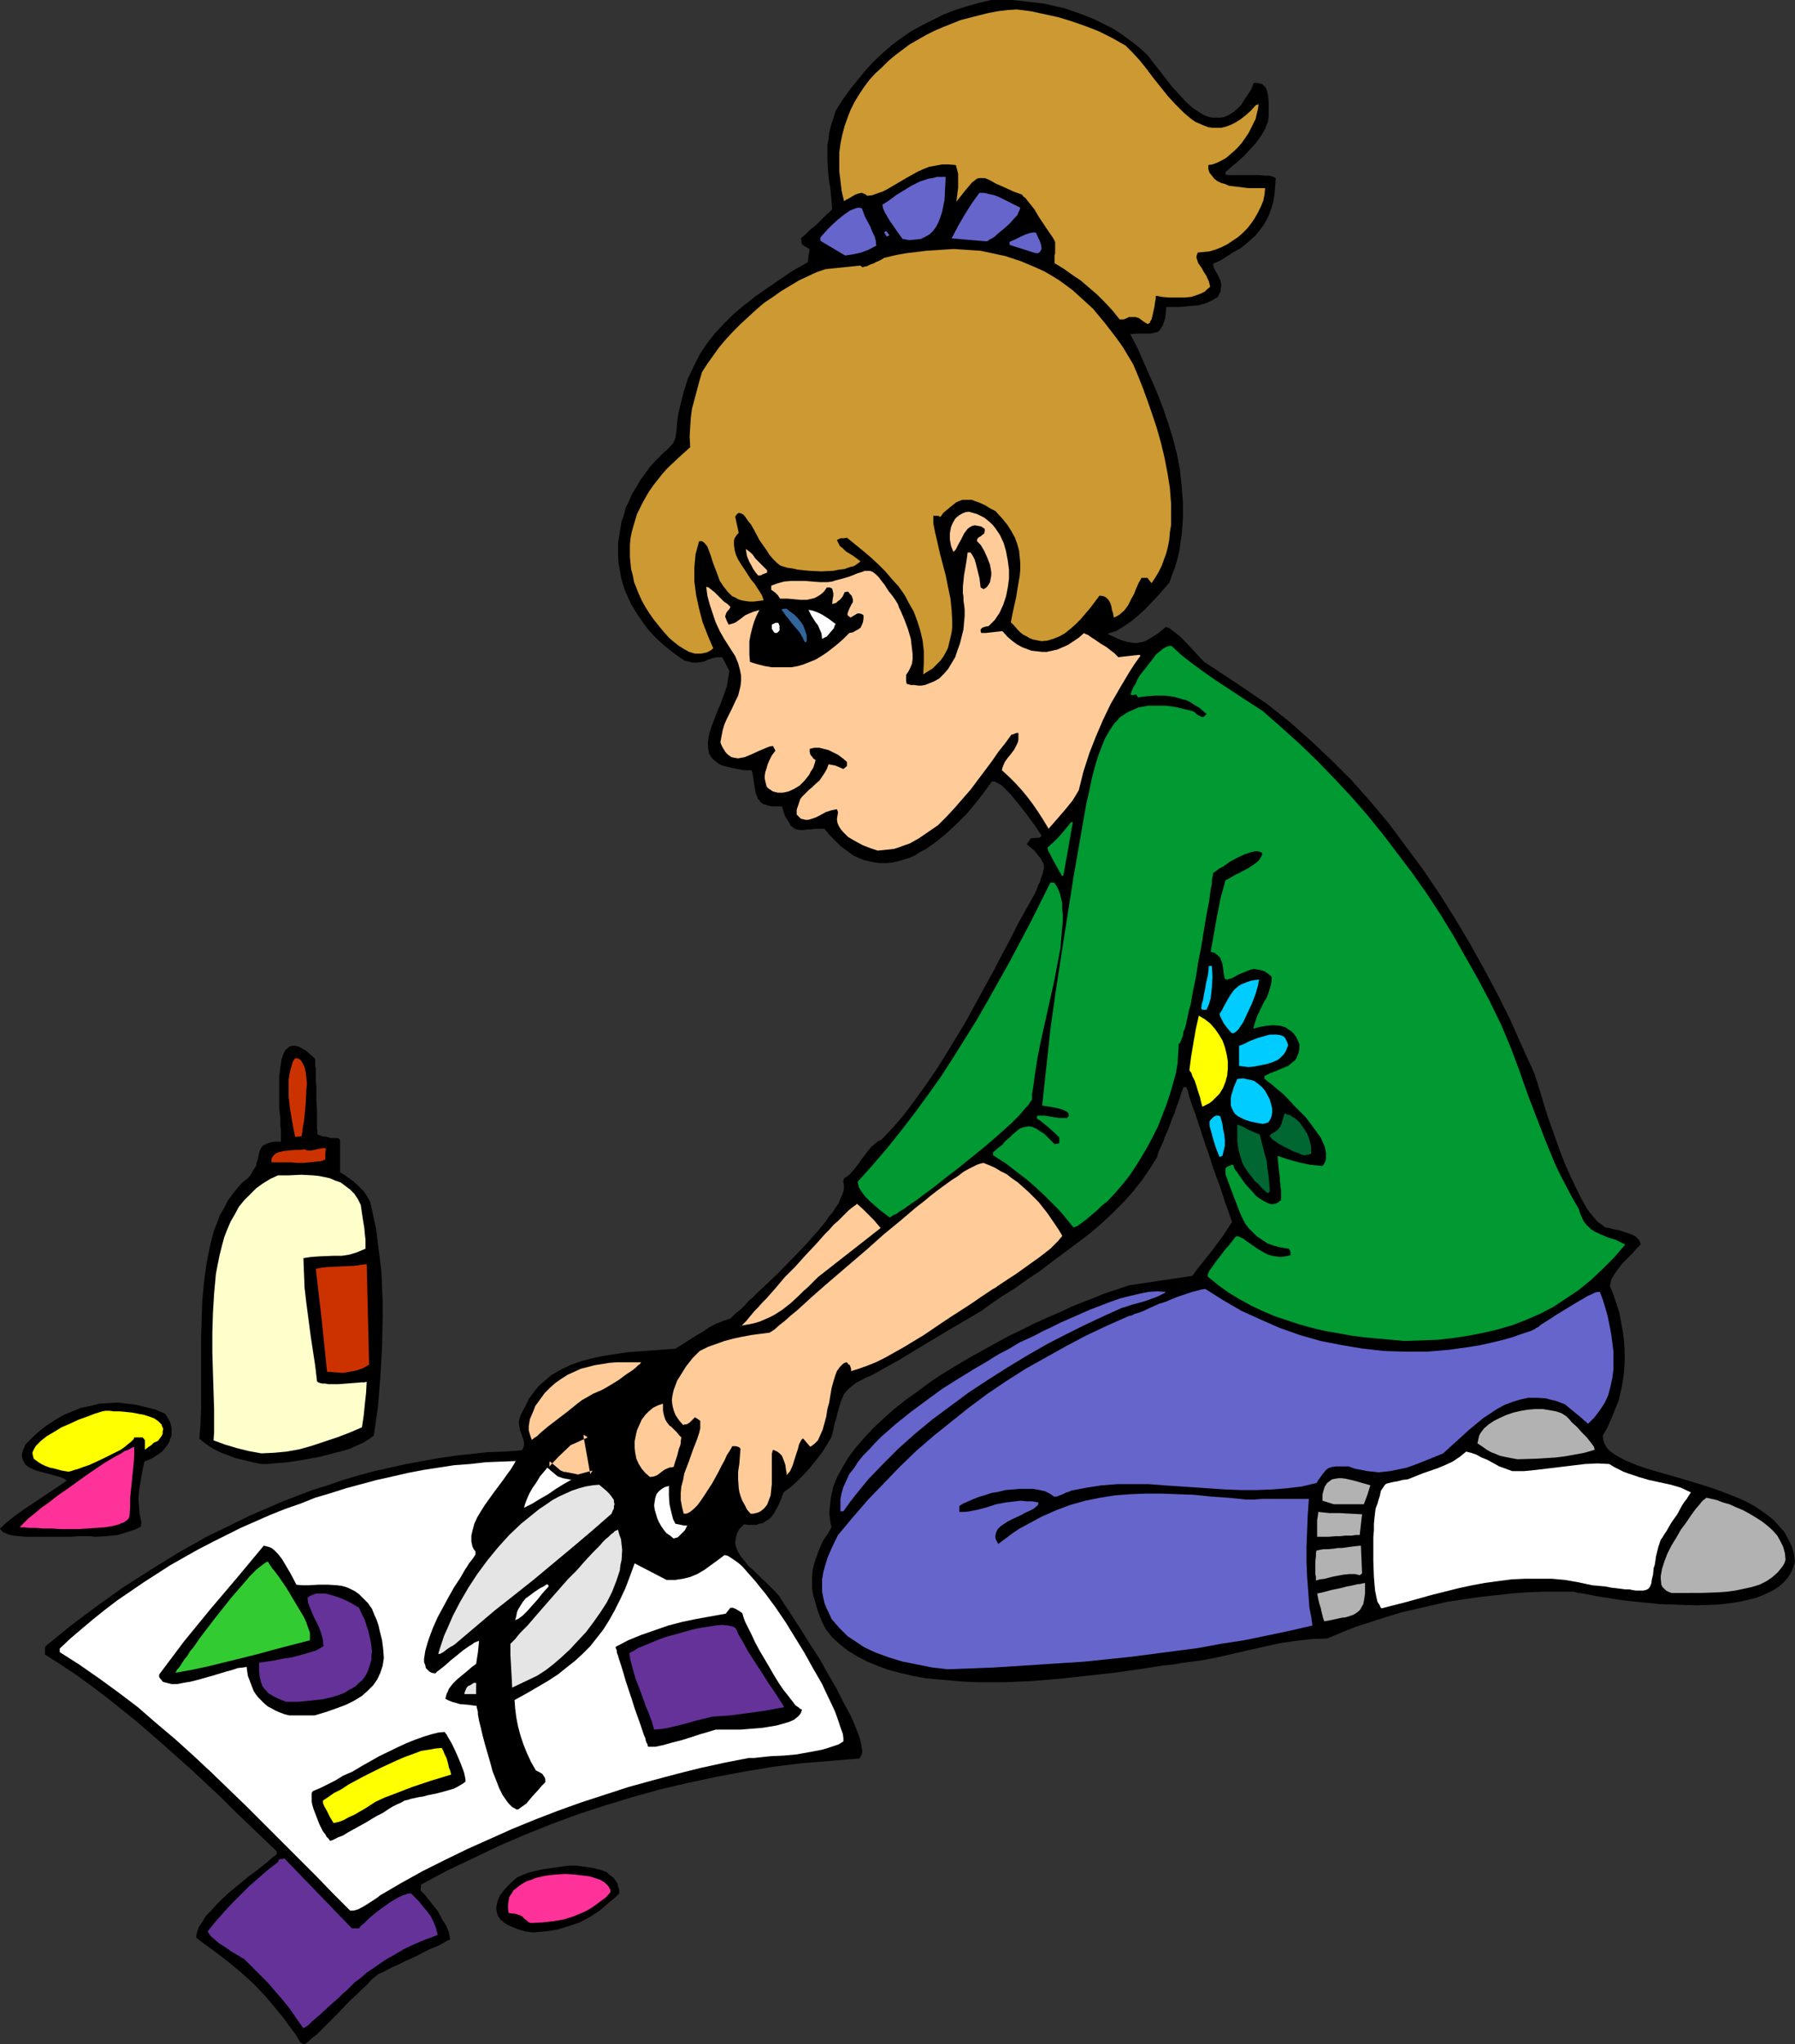 <?xml version="1.0" encoding="UTF-8" standalone="no"?>
<svg
   version="1.0"
   width="129.766mm"
   height="147.747mm"
   id="svg65"
   sodipodi:docname="Girl Making Collage.wmf"
   xmlns:inkscape="http://www.inkscape.org/namespaces/inkscape"
   xmlns:sodipodi="http://sodipodi.sourceforge.net/DTD/sodipodi-0.dtd"
   xmlns="http://www.w3.org/2000/svg"
   xmlns:svg="http://www.w3.org/2000/svg">
  <rect width="100%" height="100%" fill="#333333" stroke="none"/>
  <sodipodi:namedview
     id="namedview65"
     pagecolor="#ffffff"
     bordercolor="#000000"
     borderopacity="0.25"
     inkscape:showpageshadow="2"
     inkscape:pageopacity="0.0"
     inkscape:pagecheckerboard="0"
     inkscape:deskcolor="#d1d1d1"
     inkscape:document-units="mm" />
  <defs
     id="defs1">
    <pattern
       id="WMFhbasepattern"
       patternUnits="userSpaceOnUse"
       width="6"
       height="6"
       x="0"
       y="0" />
  </defs>
  <path
     style="fill:#000000;fill-opacity:1;fill-rule:evenodd;stroke:none"
     d="m 83.062,558.413 -0.97,-0.485 -1.454,-2.424 -1.616,-2.101 -1.616,-2.262 -1.616,-1.939 -3.232,-3.878 -3.232,-3.393 -3.555,-3.232 -3.717,-3.07 -4.04,-3.07 -2.262,-1.616 -2.101,-1.616 v -0.646 l 0.162,-0.808 0.485,-1.454 0.97,-1.454 0.97,-1.616 1.454,-1.454 1.454,-1.616 1.778,-1.777 1.778,-1.616 3.717,-3.07 1.778,-1.454 1.778,-1.293 1.616,-1.293 0.808,-0.646 0.808,-0.646 1.293,-1.131 1.131,-0.808 v -0.808 l -7.757,-7.433 -3.878,-3.716 -3.717,-3.716 -7.595,-7.109 -7.595,-6.786 -7.595,-6.625 -4.04,-3.232 -4.04,-3.232 -4.04,-3.07 -4.202,-3.07 -4.363,-2.908 -4.525,-2.908 v -0.323 -1.454 l 0.162,-0.485 6.949,-5.655 7.11,-5.332 7.272,-5.17 7.595,-4.847 7.595,-4.686 7.757,-4.363 4.04,-1.939 7.918,-3.878 4.202,-1.777 4.04,-1.777 4.202,-1.616 4.202,-1.616 4.202,-1.293 4.202,-1.454 4.363,-1.293 4.202,-1.131 4.363,-0.969 4.363,-0.969 4.363,-0.808 4.525,-0.808 4.363,-0.646 4.525,-0.485 4.363,-0.485 4.525,-0.162 4.525,-0.323 0.485,-0.162 0.162,-0.323 0.162,-0.323 0.162,-0.485 v -0.969 l -0.323,-1.131 -0.808,-2.262 -0.162,-1.131 -0.162,-0.969 0.485,-1.777 0.808,-1.616 0.808,-1.454 0.646,-1.454 0.97,-1.293 0.97,-1.293 0.97,-1.131 1.131,-0.969 1.131,-0.969 1.131,-0.969 2.586,-1.454 2.747,-1.293 2.747,-0.969 3.07,-0.808 3.07,-0.646 3.232,-0.485 3.232,-0.485 13.09,-0.969 3.555,-2.262 1.778,-1.131 1.939,-1.131 1.939,-1.293 1.778,-0.969 2.101,-0.808 1.939,-0.646 0.646,-0.646 0.646,-0.646 0.808,-0.646 0.97,-0.808 0.97,-0.969 0.97,-1.131 1.131,-0.969 1.293,-1.293 2.586,-2.424 2.909,-2.747 5.494,-5.655 2.747,-2.908 2.586,-2.908 2.262,-2.747 0.97,-1.454 0.97,-1.131 0.808,-1.293 0.808,-1.131 0.485,-1.293 0.485,-0.969 0.323,-0.969 0.162,-0.808 v -0.808 l -0.162,-0.808 v -0.485 l 0.162,-0.646 0.808,-0.485 0.646,-0.485 1.293,-1.454 1.131,-1.454 1.131,-1.616 1.131,-1.454 1.131,-1.454 1.454,-1.293 0.646,-0.485 0.808,-0.323 3.07,-3.232 3.07,-3.555 2.909,-3.878 2.909,-4.039 2.909,-4.201 2.747,-4.363 2.747,-4.524 2.747,-4.524 5.01,-9.21 2.586,-4.686 2.262,-4.363 2.424,-4.524 2.101,-4.201 2.262,-4.039 2.101,-3.716 0.646,-1.454 0.485,-1.293 0.323,-0.485 0.162,-0.646 0.323,-0.969 0.323,-0.808 0.162,-0.808 0.162,-0.646 v -0.808 l -0.162,-0.646 -0.323,-0.485 -0.323,-0.646 -0.485,-0.646 -0.646,-0.808 -0.646,-0.808 -0.97,-0.808 -1.131,-0.969 1.131,-1.616 2.424,-0.162 0.323,-0.323 0.162,-0.323 -0.485,-0.646 -0.646,-0.969 -0.323,-0.485 -0.323,-0.485 -0.808,-1.131 -1.778,-2.424 -1.939,-2.424 -1.939,-2.424 -0.97,-0.969 -0.97,-0.969 -0.808,-0.808 -0.97,-0.485 -0.808,-0.485 h -0.808 l -2.101,2.908 -2.262,2.908 -2.424,2.908 -2.747,2.747 -2.747,2.585 -2.747,2.262 -2.909,2.101 -1.616,0.808 -1.454,0.969 -1.454,0.646 -1.616,0.485 -1.616,0.485 -1.454,0.323 -1.616,0.162 h -1.616 l -1.454,-0.162 -1.616,-0.323 -1.454,-0.323 -1.616,-0.646 -1.616,-0.808 -1.454,-1.131 -1.616,-1.131 -1.454,-1.454 -1.616,-1.616 -1.454,-1.777 h -1.454 -1.131 l -1.131,0.162 h -0.97 l -0.808,0.162 h -0.808 -0.646 l -0.646,-0.162 -0.485,-0.162 -0.485,-0.323 -0.646,-0.485 -0.323,-0.646 -0.485,-0.808 -0.646,-0.969 -0.485,-1.293 -0.485,-1.616 h -1.454 -1.293 l -0.97,-0.162 -0.808,-0.323 -0.646,-0.162 -0.646,-0.485 -0.323,-0.485 -0.485,-0.485 -0.162,-0.646 -0.323,-0.646 -0.162,-0.808 -0.323,-1.939 -0.162,-1.131 -0.162,-1.131 -0.323,-1.454 h -2.101 l -1.778,-0.323 -1.616,-0.323 -1.293,-0.323 -1.293,-0.323 -0.97,-0.485 -0.808,-0.646 -0.808,-0.646 -0.485,-0.646 -0.485,-0.808 -0.162,-0.808 -0.162,-0.808 v -0.808 -0.969 l 0.323,-1.939 0.646,-2.101 0.808,-2.101 0.808,-2.101 0.97,-2.262 0.808,-2.262 0.808,-2.262 0.323,-2.101 0.162,-0.969 0.162,-1.131 -0.97,-1.939 -0.97,-1.777 h -0.808 -0.808 l -1.293,0.323 -0.97,0.323 -0.97,0.485 -0.808,0.162 -1.131,0.162 h -0.808 -0.646 l -0.97,-0.323 -0.97,-0.162 -1.939,-1.293 -1.939,-1.454 -1.778,-1.454 -1.616,-1.454 -1.454,-1.454 -1.454,-1.616 -1.293,-1.777 -1.131,-1.616 -1.131,-1.777 -0.97,-1.616 -0.808,-1.777 -0.808,-1.777 -0.646,-1.939 -0.485,-1.777 -0.323,-1.939 -0.323,-1.777 -0.162,-1.939 v -1.939 -1.939 l 0.323,-1.939 0.323,-1.939 0.323,-1.939 0.646,-1.777 0.485,-1.939 0.97,-1.939 0.808,-1.939 1.131,-1.777 1.131,-1.939 1.293,-1.777 1.293,-1.777 1.454,-1.616 1.778,-1.777 0.646,-0.646 0.646,-0.485 0.97,-0.969 0.808,-0.969 0.323,-0.646 0.323,-0.808 0.323,-2.262 0.162,-2.262 0.323,-2.101 0.485,-2.101 0.485,-1.939 0.485,-1.939 1.131,-3.555 1.616,-3.393 1.616,-3.232 1.939,-2.908 2.262,-2.908 2.424,-2.585 2.586,-2.585 2.909,-2.424 3.07,-2.424 3.232,-2.262 3.555,-2.424 3.555,-2.424 4.04,-2.262 0.162,-1.777 0.323,-1.777 -0.808,-0.485 -0.646,-0.323 -0.323,-0.323 -0.323,-0.162 -0.162,-0.646 v -0.485 l -0.162,-0.485 0.485,-0.485 0.646,-0.485 0.808,-0.808 0.323,-0.323 0.485,-0.485 1.293,-0.969 1.293,-1.293 1.454,-1.454 1.778,-1.616 -0.162,-2.101 -0.162,-1.939 -0.162,-1.777 -0.323,-1.616 -0.323,-3.07 -0.162,-2.908 v -2.908 -1.454 l 0.323,-1.616 0.162,-1.616 0.485,-1.939 0.646,-1.939 0.646,-2.101 1.939,-3.07 2.101,-2.908 2.101,-2.585 2.101,-2.585 2.262,-2.424 2.424,-2.262 2.424,-2.101 2.586,-1.939 2.586,-1.777 2.909,-1.616 2.909,-1.454 2.909,-1.454 3.232,-1.293 3.07,-0.969 3.394,-0.969 L 270.841,0 h 2.909 2.747 l 2.909,0.323 2.909,0.323 2.909,0.323 2.747,0.646 2.909,0.646 2.747,0.969 2.747,0.969 2.747,1.131 2.586,1.293 2.586,1.293 2.424,1.616 2.424,1.777 2.262,1.777 2.101,1.939 1.616,2.101 1.778,2.262 3.394,4.363 1.939,2.101 1.778,1.939 1.778,1.616 1.939,1.293 0.808,0.485 0.97,0.485 0.97,0.323 0.97,0.162 h 0.97 0.97 l 0.97,-0.162 0.808,-0.323 0.97,-0.485 0.97,-0.646 0.97,-0.808 0.97,-0.969 0.808,-1.293 0.97,-1.454 0.97,-1.454 0.808,-1.939 h 0.808 l 0.808,0.162 0.646,0.162 0.485,0.485 0.485,0.485 0.323,0.808 0.162,0.646 0.162,0.808 0.162,1.777 v 1.777 1.777 l -0.162,1.616 -0.808,2.101 -1.131,1.939 -1.293,1.777 -1.616,1.777 -1.616,1.777 -1.778,1.616 -1.778,1.454 -1.616,1.454 v 0.646 l 0.646,0.162 h 0.808 1.778 5.979 l 1.778,0.162 h 0.808 l 0.808,0.162 0.485,0.162 0.646,0.323 -0.162,2.262 -0.162,2.101 -0.323,1.939 -0.485,1.777 -0.646,1.777 -0.646,1.454 -0.97,1.616 -0.97,1.293 -1.131,1.454 -1.293,1.131 -1.454,1.293 -1.454,1.131 -1.778,0.969 -1.778,1.131 -1.778,1.131 -2.101,0.969 0.162,0.969 0.485,0.969 0.485,0.808 0.485,0.969 0.485,1.131 0.162,1.131 -0.162,0.646 v 0.808 l -0.323,0.646 -0.485,0.969 -1.616,0.969 -1.778,0.808 -1.778,0.485 -1.778,0.162 -3.555,0.323 h -3.555 l -0.162,1.616 -0.162,1.454 -0.323,0.969 -0.323,0.969 -0.485,0.808 -0.323,0.485 -0.485,0.485 -0.646,0.162 -0.646,0.162 -0.808,0.162 h -3.555 l -1.939,0.162 1.939,3.716 1.778,4.039 1.778,4.039 1.778,4.039 1.616,4.201 1.454,4.201 1.293,4.201 1.131,4.363 0.808,4.363 0.485,4.363 0.323,4.363 v 4.524 l -0.323,4.363 -0.323,2.101 -0.323,2.262 -0.485,2.101 -0.646,2.262 -0.808,2.101 -0.808,2.262 -3.232,3.716 -3.394,3.555 -1.939,1.777 -1.778,1.454 -2.101,1.454 -2.101,1.293 -0.646,0.162 -0.485,0.162 -0.485,0.162 h -0.162 l -0.323,0.162 -0.162,0.162 1.454,0.646 1.293,0.646 1.293,0.485 1.131,0.323 0.97,0.162 0.97,0.162 h 0.808 l 0.97,-0.162 0.808,-0.162 0.808,-0.323 0.808,-0.485 0.808,-0.485 0.808,-0.485 0.97,-0.646 0.97,-0.808 0.97,-0.808 0.485,0.162 0.485,0.162 1.293,0.969 1.454,1.131 1.454,1.454 2.909,3.07 1.293,1.454 0.646,0.646 0.485,0.485 8.565,5.655 8.565,5.817 6.141,4.847 5.818,5.17 5.656,5.332 5.494,5.494 5.171,5.817 5.01,5.978 4.686,6.302 4.686,6.302 4.363,6.463 4.202,6.625 4.04,6.786 3.878,6.948 3.717,6.948 3.555,7.109 3.232,7.271 3.232,7.109 0.323,0.808 0.323,0.969 0.323,0.969 0.323,1.131 0.808,2.585 0.808,2.747 0.97,3.07 1.131,3.232 2.424,6.786 1.293,3.232 1.454,3.232 1.454,3.07 1.454,2.908 1.454,2.585 0.808,1.131 0.808,0.969 0.808,0.969 0.808,0.808 0.97,0.646 0.808,0.646 0.97,0.162 1.293,0.323 1.616,0.323 1.454,0.485 1.454,0.485 1.454,0.646 0.485,0.485 0.485,0.485 0.323,0.646 0.162,0.646 -1.131,1.131 -1.131,1.293 -2.747,2.747 -1.131,1.454 -1.131,1.616 -0.808,1.454 -0.162,0.808 -0.162,0.808 0.97,2.424 0.808,2.424 0.808,2.424 0.485,2.747 0.485,2.585 0.323,2.585 0.162,2.747 v 2.585 l -0.162,2.747 -0.323,2.585 -0.485,2.585 -0.646,2.747 -0.97,2.424 -0.97,2.424 -1.131,2.585 -1.293,2.262 0.162,1.293 0.323,0.969 0.646,1.131 0.97,0.969 1.131,0.808 1.454,0.808 1.454,0.808 1.616,0.646 1.939,0.808 1.939,0.646 2.101,0.646 2.262,0.646 4.525,1.293 4.848,1.454 4.686,1.454 4.686,1.777 2.424,0.969 2.101,0.969 2.101,1.131 1.939,1.293 1.778,1.293 1.616,1.293 1.454,1.616 1.454,1.616 0.97,1.777 0.97,1.939 0.646,2.101 0.323,2.262 -0.485,1.616 -0.646,1.454 -0.808,1.293 -1.131,1.293 -1.293,1.131 -1.454,0.969 -1.616,0.808 -1.778,0.808 -1.778,0.646 -2.101,0.485 -2.101,0.485 -2.262,0.323 -2.262,0.323 -2.424,0.162 -4.848,0.162 -4.848,-0.162 -5.01,-0.162 -4.848,-0.485 -4.686,-0.485 -2.262,-0.323 -1.939,-0.323 -2.101,-0.323 -1.939,-0.323 -1.616,-0.323 -1.616,-0.323 -1.293,-0.162 -1.293,-0.323 h -4.202 -4.363 l -4.202,0.162 -4.363,0.323 -4.363,0.485 -4.363,0.485 -4.363,0.646 -4.363,0.646 -4.202,0.969 -4.202,0.969 -4.202,0.969 -4.202,1.293 -4.04,1.293 -4.04,1.293 -4.04,1.616 -3.878,1.616 -4.202,0.162 -4.363,0.485 -4.363,0.646 -4.363,0.969 -4.363,0.969 -4.202,0.969 -4.202,0.969 -4.202,0.808 -2.424,0.323 -2.586,0.323 -2.747,0.485 -3.07,0.323 -3.07,0.485 -3.232,0.485 -3.394,0.485 -3.394,0.485 -7.272,0.808 -7.434,0.808 -7.595,0.646 -7.595,0.323 h -3.878 -3.717 l -3.717,-0.162 -3.717,-0.323 -3.555,-0.323 -3.394,-0.323 -3.394,-0.646 -3.394,-0.808 -3.07,-0.808 -3.07,-1.131 -2.747,-1.131 -2.747,-1.454 -2.424,-1.454 -2.262,-1.777 -2.101,-1.939 -1.778,-2.262 -0.97,-1.939 -0.808,-1.939 -0.646,-1.939 -0.485,-1.777 -0.485,-1.616 -0.323,-1.777 v -1.616 -1.616 l 0.162,-1.777 0.323,-1.454 0.485,-1.616 0.646,-1.777 0.646,-1.616 0.808,-1.777 1.131,-1.616 1.131,-1.939 -0.323,-1.293 -0.162,-1.454 -0.162,-1.293 0.162,-1.454 0.162,-1.454 0.162,-1.293 0.646,-2.908 1.131,-2.747 1.454,-2.585 1.616,-2.747 2.101,-2.747 2.262,-2.585 2.424,-2.585 2.747,-2.585 2.909,-2.585 3.07,-2.424 3.394,-2.424 3.232,-2.424 3.394,-2.262 3.717,-2.262 3.555,-2.101 7.272,-4.039 3.555,-1.939 3.717,-1.777 3.555,-1.777 3.555,-1.616 3.394,-1.454 3.07,-1.454 3.232,-1.293 2.909,-1.131 2.747,-1.131 2.424,-0.808 2.424,-0.808 1.939,-0.646 17.291,-2.585 1.293,-1.777 1.454,-1.777 2.909,-3.716 2.747,-3.716 1.293,-1.939 1.131,-1.777 -0.646,-1.939 -0.646,-1.939 -0.646,-1.616 -0.485,-1.616 -0.485,-1.454 -0.485,-1.454 -0.97,-2.585 -0.808,-2.262 -0.646,-2.101 -0.646,-1.939 -0.646,-1.777 -1.131,-3.393 -0.485,-1.616 -0.646,-1.939 -0.646,-1.939 -0.808,-2.101 -0.808,-2.424 -0.323,-1.454 -0.485,-1.293 h -0.323 -0.485 l -0.646,1.777 -0.485,1.616 -0.485,1.293 -0.485,1.293 -0.323,1.131 -0.485,0.969 -0.646,1.777 -0.646,1.777 -0.97,2.101 -0.323,1.131 -0.646,1.293 -0.646,1.454 -0.485,1.616 -1.939,3.07 -2.101,3.07 -2.424,3.07 -2.586,2.908 -2.909,2.908 -3.07,2.908 -3.232,2.747 -3.394,2.585 -6.949,5.17 -3.394,2.585 -3.394,2.262 -3.394,2.424 -3.394,2.101 -3.07,2.101 -2.909,2.101 -7.434,4.363 -7.595,4.524 -7.434,4.524 -3.555,1.939 -3.717,2.101 -1.616,0.646 -1.454,0.808 -1.293,0.646 -0.97,0.808 -0.808,0.646 -0.808,0.808 -0.646,0.808 -0.323,0.808 -0.485,0.969 -0.323,1.131 -0.323,1.131 -0.323,1.131 -0.323,1.454 -0.485,1.454 -0.323,1.616 -0.485,1.939 -1.131,1.939 -1.293,2.101 -1.616,2.101 -1.778,2.262 -1.778,1.939 -1.939,1.939 -1.778,1.616 -0.97,0.646 -0.808,0.646 -0.808,2.101 -0.808,1.777 -0.97,1.777 -0.485,0.646 -0.485,0.646 -0.646,0.485 -0.808,0.485 -0.646,0.485 -0.97,0.162 -0.808,0.323 h -0.97 -1.293 l -1.131,-0.162 -0.646,0.646 -0.646,0.646 -0.323,0.646 -0.323,0.646 -0.323,1.293 -0.162,1.293 0.323,1.293 0.485,1.131 0.808,1.293 0.97,1.131 0.97,1.293 1.293,1.131 5.01,4.847 1.131,1.131 1.131,1.293 0.162,0.323 0.162,0.323 0.485,0.646 0.485,0.808 0.646,0.969 0.808,1.131 0.323,0.646 0.485,0.646 0.808,1.293 0.97,1.454 1.131,1.777 2.101,3.393 2.424,3.716 2.262,4.039 2.262,3.878 1.939,3.878 0.97,1.777 0.97,1.777 0.808,1.777 0.646,1.616 0.646,1.616 0.485,1.454 0.323,1.293 0.162,1.131 0.162,0.969 -0.162,0.808 -0.323,0.646 -0.323,0.485 -7.918,0.646 -7.918,0.646 -7.757,0.969 -7.757,1.293 -7.757,1.454 -7.595,1.616 -7.595,1.777 -7.595,2.101 -7.434,2.262 -7.434,2.424 -7.434,2.747 -7.272,2.908 -7.11,3.07 -7.11,3.393 -7.11,3.393 -6.949,3.716 -0.162,1.616 1.131,1.131 1.131,1.454 1.293,1.616 1.293,1.616 0.97,1.939 1.131,1.777 0.808,1.939 0.323,1.777 v 0.162 h -0.162 l -0.162,0.162 -0.485,0.162 -0.808,0.485 -1.131,0.646 -1.454,0.646 -1.616,0.646 -3.394,1.777 -3.555,1.616 -1.616,0.808 -1.454,0.646 -1.293,0.646 -1.131,0.646 -0.808,0.323 -0.323,0.162 h -0.162 l -0.323,0.323 -0.485,0.323 -1.131,0.969 -1.131,1.293 -1.454,1.293 -1.454,1.454 -1.778,1.616 -3.232,3.393 -1.616,1.616 -1.616,1.616 -1.454,1.454 -1.293,1.293 -1.293,0.969 -0.808,0.808 -0.485,0.323 -0.323,0.323 h -0.162 z"
     id="path1" />
  <path
     style="fill:#653299;fill-opacity:1;fill-rule:evenodd;stroke:none"
     d="m 82.901,554.05 -1.939,-2.747 -1.778,-2.585 -1.939,-2.424 -2.101,-2.424 -1.939,-2.262 -2.101,-2.101 -4.202,-4.201 -0.323,-0.323 -0.485,-0.162 -0.646,-0.485 -0.646,-0.323 -1.616,-0.969 -1.616,-1.131 -1.778,-1.131 -1.454,-1.293 -0.646,-0.485 -0.323,-0.485 -0.485,-0.646 -0.162,-0.323 2.262,-2.747 2.262,-2.585 2.262,-2.424 2.262,-2.262 2.262,-2.262 2.586,-2.262 2.586,-2.262 2.747,-2.101 0.323,-0.808 h 0.646 l 0.808,-0.162 9.211,9.533 4.525,4.686 4.686,4.847 h 1.939 l 0.485,-0.646 0.808,-0.646 0.646,-0.646 0.808,-0.808 1.939,-1.616 1.939,-1.454 2.101,-1.454 1.939,-1.131 0.97,-0.485 0.97,-0.323 0.808,-0.323 h 0.808 l 2.262,2.262 0.97,1.293 1.131,1.293 0.97,1.293 0.808,1.616 0.646,1.616 0.485,1.939 -1.616,0.646 -1.778,0.646 -3.07,1.293 -2.747,1.293 -2.424,1.454 -2.586,1.454 -2.586,1.777 -2.586,1.777 -1.293,1.131 -1.454,1.131 -0.485,0.323 -0.646,0.646 -0.646,0.646 -0.97,0.969 -1.131,0.969 -1.131,1.131 -2.586,2.262 -2.424,2.262 -1.131,0.969 -1.131,0.969 -0.808,0.808 -0.646,0.485 -0.646,0.323 z"
     id="path2" />
  <path
     style="fill:#000000;fill-opacity:1;fill-rule:evenodd;stroke:none"
     d="m 145.601,527.874 -2.101,-0.323 -1.778,-0.485 -1.616,-0.646 -1.454,-0.646 -0.97,-0.646 -0.97,-0.808 -0.646,-0.969 -0.323,-0.969 -0.162,-1.131 0.162,-0.969 0.323,-1.293 0.485,-1.131 0.808,-1.131 1.131,-1.293 1.293,-1.293 1.454,-1.293 1.454,-0.646 1.616,-0.646 1.939,-0.485 2.101,-0.485 2.262,-0.323 2.424,-0.323 2.262,-0.323 h 2.262 l 2.424,0.323 2.101,0.323 1.939,0.485 1.778,0.646 0.646,0.646 0.646,0.485 0.646,0.485 0.97,1.454 0.162,0.808 0.323,0.969 v 0.969 l -1.293,1.293 -1.454,1.131 -2.586,2.262 -2.747,1.777 -2.747,1.454 -2.909,0.969 -3.07,0.969 -3.232,0.485 -1.778,0.162 z"
     id="path3" />
  <path
     style="fill:#ff3299;fill-opacity:1;fill-rule:evenodd;stroke:none"
     d="m 144.955,525.289 -0.646,-0.323 -0.323,-0.323 -0.646,-0.485 -0.323,-0.323 -0.162,-0.162 -0.162,-0.162 -0.485,-0.323 -0.646,-0.162 -0.323,-0.162 -0.646,-0.162 h -0.646 l -0.97,-0.162 -0.162,-1.131 v -1.131 l 0.162,-1.131 0.162,-0.969 0.646,-0.969 0.485,-0.808 0.808,-0.646 0.808,-0.646 0.97,-0.646 1.131,-0.646 1.131,-0.323 1.131,-0.485 2.747,-0.646 2.747,-0.323 2.747,-0.162 2.586,0.162 2.586,0.323 1.293,0.162 1.131,0.323 0.97,0.323 0.97,0.323 0.808,0.485 0.646,0.485 0.646,0.646 0.323,0.485 0.323,0.646 v 0.646 l -1.131,1.293 -1.293,0.969 -1.293,0.969 -1.131,0.808 -1.293,0.808 -1.293,0.646 -2.747,1.131 -2.586,0.808 -2.909,0.485 -2.909,0.323 z"
     id="path4" />
  <path
     style="fill:#ffffff;fill-opacity:1;fill-rule:evenodd;stroke:none"
     d="m 95.667,521.896 -4.686,-4.686 -4.525,-4.686 -9.534,-9.533 -9.534,-9.533 -9.696,-9.371 -4.848,-4.524 -5.01,-4.524 -5.171,-4.363 -5.01,-4.363 -5.333,-4.039 -5.333,-3.878 -5.333,-3.716 -5.333,-3.393 v -0.969 l 2.909,-2.747 3.232,-2.747 3.07,-2.585 3.232,-2.585 3.394,-2.585 3.555,-2.424 3.555,-2.424 7.272,-4.686 3.717,-2.101 3.717,-2.101 4.04,-2.101 3.878,-1.939 3.878,-1.939 4.04,-1.777 4.04,-1.777 4.04,-1.616 4.202,-1.454 4.04,-1.616 4.363,-1.293 4.04,-1.293 4.202,-1.131 4.202,-1.131 4.363,-0.969 4.202,-0.969 4.202,-0.808 4.202,-0.646 4.202,-0.646 4.363,-0.323 4.202,-0.485 4.04,-0.162 4.202,-0.162 -0.646,1.131 -0.808,1.293 -0.97,1.293 -1.131,1.616 -2.424,3.232 -2.424,3.393 -1.131,1.777 -0.97,1.616 -0.808,1.777 -0.485,1.777 -0.323,1.454 v 1.616 l 0.162,0.808 0.162,0.646 0.323,0.646 0.485,0.646 v 0.808 l -0.323,0.485 -0.323,0.485 -0.485,0.646 -0.646,0.808 -0.485,0.808 -0.646,0.969 -1.293,2.262 -1.616,2.424 -1.454,2.585 -3.07,5.655 -1.293,2.908 -0.97,2.585 -0.485,1.454 -0.323,1.131 -0.323,1.131 -0.162,1.131 -0.162,0.969 v 0.969 l 0.323,0.808 0.162,0.808 0.485,0.485 0.485,0.485 0.646,0.323 0.97,0.162 0.485,-0.485 0.646,-0.485 1.454,-1.131 1.616,-1.454 1.616,-1.293 1.778,-1.454 1.616,-1.131 0.808,-0.485 0.646,-0.485 0.808,-0.323 0.485,-0.162 -0.323,3.232 -0.485,3.07 -1.131,0.808 -1.293,1.131 -2.747,2.262 -1.293,1.293 -0.97,1.293 -0.323,0.808 -0.323,0.646 -0.162,0.646 -0.162,0.646 0.97,0.485 0.808,0.323 2.262,0.646 2.101,0.162 2.424,0.323 v 0.323 l 0.162,0.646 0.162,0.646 v 0.646 l 0.323,1.777 0.485,1.939 0.485,2.101 0.646,2.424 1.454,5.009 0.646,2.424 0.97,2.424 0.808,2.101 0.97,1.939 1.131,1.616 0.485,0.646 0.485,0.485 0.485,0.485 0.646,0.323 0.485,0.323 h 0.485 l 1.131,-0.808 1.131,-0.808 1.616,-1.939 1.778,-1.939 0.808,-0.969 0.97,-0.969 v -0.808 l -0.162,-0.485 -0.323,-0.485 -0.323,-0.485 -0.808,-0.485 -0.97,-0.485 -1.293,-2.262 -1.131,-2.424 -0.97,-2.424 -0.808,-2.424 -0.646,-2.424 -0.485,-2.424 -0.323,-2.585 -0.162,-2.262 3.232,-1.777 3.07,-1.777 2.747,-1.616 2.747,-1.777 2.424,-1.939 2.262,-1.777 2.101,-1.939 2.101,-2.101 1.778,-2.262 1.778,-2.262 1.616,-2.585 1.454,-2.585 1.454,-2.908 1.454,-3.07 1.293,-3.393 1.293,-3.555 4.363,2.262 4.363,2.262 h 1.131 1.293 l 0.97,-0.162 1.131,-0.162 1.939,-0.485 1.939,-0.808 1.939,-1.131 1.778,-1.293 1.778,-1.293 1.939,-1.454 0.808,0.162 0.808,0.485 0.97,0.646 1.131,0.808 1.131,0.969 1.131,1.293 1.131,1.293 1.293,1.454 1.293,1.616 1.454,1.777 2.747,3.716 2.747,4.039 2.586,4.201 2.586,4.201 2.424,4.363 2.424,4.201 0.97,2.101 1.778,3.716 0.808,1.777 0.646,1.777 0.485,1.454 0.485,1.454 0.485,1.293 0.162,1.131 v 0.969 l -1.293,0.808 -1.454,0.485 -1.454,0.485 -1.616,0.485 -3.394,0.646 -3.555,0.646 -3.555,0.323 -3.555,0.162 -3.07,0.323 -1.454,0.162 h -1.454 l -6.626,1.293 -6.626,1.454 -6.464,1.616 -6.626,1.777 -6.464,1.777 -6.464,2.101 -6.464,2.101 -6.302,2.262 -6.302,2.424 -6.302,2.585 -6.141,2.747 -6.141,2.747 -5.979,2.908 -6.141,3.07 -5.818,3.232 -5.818,3.393 -0.808,0.646 -0.97,0.646 -2.262,1.454 -1.131,0.646 -0.97,0.485 -1.131,0.323 z"
     id="path5" />
  <path
     style="fill:#000000;fill-opacity:1;fill-rule:evenodd;stroke:none"
     d="m 90.173,502.83 -0.323,-0.485 -0.646,-0.646 -0.323,-0.646 -0.646,-0.808 -0.97,-1.939 -0.808,-2.101 -0.808,-2.101 -0.323,-1.131 -0.162,-0.808 v -0.969 -0.808 -0.646 l 0.323,-0.485 1.939,-0.808 1.939,-0.969 2.262,-1.131 2.101,-1.293 2.586,-1.131 2.424,-1.454 4.848,-2.747 5.01,-2.424 2.424,-1.131 2.424,-0.969 2.262,-0.808 2.101,-0.646 1.939,-0.485 1.778,-0.162 0.162,0.323 0.323,0.323 0.323,0.646 0.485,0.808 0.485,0.808 0.485,0.969 0.97,2.101 0.97,2.262 0.808,2.101 0.323,0.969 0.162,0.808 0.162,0.808 v 0.646 l -0.646,0.485 -0.808,0.485 -0.808,0.485 -0.97,0.485 -2.262,0.646 -2.424,0.646 -2.424,0.485 -1.131,0.323 -1.131,0.162 -2.262,0.485 -0.97,0.323 -0.808,0.162 -0.808,0.485 -1.131,0.485 -1.293,0.646 -1.293,0.808 -1.454,0.969 -1.616,0.808 -3.232,1.939 -3.232,1.777 -1.454,0.808 -1.293,0.808 -1.293,0.485 -0.97,0.485 -0.646,0.323 z"
     id="path6" />
  <path
     style="fill:#ffff00;fill-opacity:1;fill-rule:evenodd;stroke:none"
     d="m 91.142,497.983 -0.97,-1.616 -0.808,-1.616 -0.808,-1.454 -0.323,-0.808 v -0.646 l 1.454,-0.969 1.616,-1.131 1.939,-0.969 1.939,-1.293 4.202,-2.262 4.525,-2.262 4.525,-2.101 2.262,-0.969 2.262,-0.808 2.101,-0.808 2.101,-0.323 1.778,-0.323 1.778,-0.162 0.485,0.969 0.162,0.485 0.323,0.646 0.323,0.646 0.323,1.131 0.162,0.646 0.162,0.808 0.323,0.808 0.323,1.131 -5.333,1.616 -5.333,1.777 -5.01,1.939 -2.586,0.969 -2.424,1.131 -2.747,1.777 -3.07,1.777 -1.454,0.646 -1.454,0.808 -1.293,0.485 z"
     id="path7" />
  <path
     style="fill:#000000;fill-opacity:1;fill-rule:evenodd;stroke:none"
     d="m 177.113,477.139 v 0 l -0.162,-0.323 v -0.323 l -0.323,-0.485 -0.162,-0.485 -0.162,-0.808 -0.323,-0.646 -0.323,-0.969 -0.646,-1.939 -0.808,-2.262 -0.808,-2.262 -0.808,-2.585 -1.616,-4.847 -0.646,-2.262 -0.646,-2.101 -0.646,-1.939 -0.162,-0.646 -0.323,-0.808 v -0.485 l -0.162,-0.485 -0.162,-0.323 v -0.323 l 3.394,-1.777 3.555,-1.454 3.717,-1.293 3.717,-1.293 3.717,-0.969 3.878,-0.808 8.08,-1.454 1.293,-1.616 h 0.646 l 0.808,0.323 0.808,0.485 0.97,0.646 0.162,0.485 0.162,0.646 0.485,1.293 0.808,1.616 0.97,1.939 0.97,2.101 1.131,2.101 2.586,4.363 1.293,2.262 1.293,2.101 1.293,1.939 1.293,1.616 1.131,1.454 0.97,1.293 0.485,0.323 0.485,0.323 0.323,0.323 0.485,0.162 -0.162,0.485 -0.162,0.485 -0.323,0.485 -0.485,0.485 -0.97,0.808 -1.454,0.646 -1.616,0.485 -1.778,0.485 -1.939,0.323 -1.939,0.323 -4.04,0.323 -1.939,0.162 h -1.778 -1.616 -3.394 l -2.101,0.646 -2.262,0.646 -2.424,0.808 -2.586,0.808 -2.586,0.646 -2.262,0.646 -2.262,0.485 h -0.97 z"
     id="path8" />
  <path
     style="fill:#653299;fill-opacity:1;fill-rule:evenodd;stroke:none"
     d="m 178.729,472.453 -0.323,-1.131 -0.323,-1.131 -0.485,-1.293 -0.485,-1.293 -0.646,-1.454 -0.485,-1.454 -1.131,-3.07 -1.131,-2.908 -0.808,-2.747 -0.323,-1.293 -0.323,-1.131 -0.162,-0.969 -0.162,-0.969 0.485,-0.323 0.646,-0.323 1.293,-0.808 1.616,-0.646 1.939,-0.808 1.939,-0.808 2.262,-0.808 4.686,-1.293 2.262,-0.646 2.262,-0.485 2.101,-0.323 2.101,-0.323 1.778,-0.162 1.616,0.162 0.646,0.162 0.646,0.162 0.485,0.162 0.323,0.323 0.162,0.323 0.162,0.323 0.485,1.131 0.808,1.293 0.808,1.454 0.97,1.777 1.131,1.777 2.424,3.716 1.131,1.777 1.131,1.777 1.131,1.616 0.97,1.454 0.808,1.293 0.323,0.485 0.323,0.485 0.162,0.323 0.162,0.323 0.162,0.162 v 0 l -2.586,0.485 -2.586,0.485 -4.686,0.646 -4.848,0.646 -4.848,0.323 -4.04,0.969 -4.04,1.131 -4.04,0.969 -1.939,0.323 z"
     id="path9" />
  <path
     style="fill:#000000;fill-opacity:1;fill-rule:evenodd;stroke:none"
     d="m 79.022,468.575 -1.293,-0.323 -1.293,-0.485 -1.131,-0.485 -1.131,-0.646 -0.97,-0.485 -0.97,-0.808 -0.808,-0.808 -0.808,-0.808 -0.646,-0.808 -0.646,-0.969 -0.808,-2.101 -0.808,-2.101 -0.323,-2.424 -0.97,0.162 -1.454,0.162 -1.454,0.485 -1.778,0.485 -3.717,1.131 -4.04,1.131 -1.939,0.485 -1.939,0.323 -1.616,0.323 h -1.616 l -1.293,-0.323 -0.646,-0.162 -0.485,-0.162 -0.323,-0.485 -0.323,-0.323 -0.323,-0.485 v -0.646 l 3.394,-4.524 3.394,-4.524 7.272,-8.887 3.717,-4.363 3.555,-4.201 7.272,-8.725 0.646,0.162 0.646,0.162 0.808,0.323 0.646,0.485 1.131,1.131 1.131,1.454 2.101,3.555 0.97,1.777 0.808,1.616 1.616,0.162 h 1.616 l 2.909,-0.162 h 2.586 l 2.424,0.162 1.293,0.162 1.131,0.323 1.131,0.485 1.293,0.646 1.131,0.808 1.131,1.131 1.293,1.293 1.131,1.616 0.646,1.616 0.646,1.454 0.485,1.454 0.323,1.454 0.646,2.585 0.323,2.585 0.162,2.262 -0.323,2.101 -0.646,1.939 -0.808,1.777 -1.131,1.616 -1.454,1.454 -1.616,1.454 -2.101,1.293 -2.262,1.131 -2.586,0.969 -2.747,0.969 -3.232,0.969 z"
     id="path10" />
  <path
     style="fill:#653299;fill-opacity:1;fill-rule:evenodd;stroke:none"
     d="m 78.214,464.859 -1.293,-0.485 -1.131,-0.485 -0.97,-0.485 -0.808,-0.485 -0.808,-0.485 -0.485,-0.646 -0.485,-0.485 -0.485,-0.646 -0.485,-1.293 -0.323,-1.454 -0.162,-1.777 v -1.939 l 2.101,-0.323 2.262,-0.323 2.262,-0.485 2.262,-0.323 2.424,-0.646 2.262,-0.646 2.101,-0.646 1.939,-1.131 -0.162,-1.777 -0.485,-1.777 -0.646,-1.777 -0.808,-1.616 -0.808,-1.616 -0.646,-1.616 -0.646,-1.616 -0.162,-1.454 0.646,-0.485 0.808,-0.323 0.808,-0.323 h 0.808 0.808 0.97 l 1.939,0.485 1.939,0.646 1.939,0.808 1.778,0.969 1.616,0.969 0.808,1.777 0.808,1.616 0.485,1.616 0.485,1.454 0.323,1.454 0.323,1.454 0.323,2.585 -0.162,1.131 v 1.131 l -0.323,1.131 -0.323,0.969 -0.323,0.969 -0.485,0.969 -0.485,0.808 -0.646,0.808 -0.808,0.646 -0.808,0.808 -0.97,0.646 -0.97,0.485 -0.97,0.646 -1.131,0.485 -2.424,0.808 -2.909,0.646 -3.07,0.323 -3.232,0.323 z"
     id="path11" />
  <path
     style="fill:#e5e5e5;fill-opacity:1;fill-rule:evenodd;stroke:none"
     d="m 128.149,462.759 h -1.293 l 0.162,-0.646 0.485,-1.131 0.485,-0.485 0.485,-0.162 0.485,-0.323 0.485,-0.323 h 0.646 v 3.07 z"
     id="path12" />
  <path
     style="fill:#e5e5e5;fill-opacity:1;fill-rule:evenodd;stroke:none"
     d="m 139.945,460.981 -0.162,-3.232 -0.162,-2.908 -0.162,-2.908 v -2.908 l 0.646,-0.646 0.646,-0.646 0.646,-0.808 0.808,-0.969 0.97,-0.969 0.97,-0.969 1.939,-2.262 2.101,-2.424 2.262,-2.585 4.686,-5.332 2.424,-2.424 2.262,-2.585 2.101,-2.262 1.939,-1.939 0.808,-0.969 0.808,-0.808 0.808,-0.646 0.646,-0.646 0.646,-0.485 0.485,-0.485 0.485,-0.162 0.323,-0.162 0.323,1.293 0.485,1.293 0.162,1.454 0.162,1.454 -0.162,2.747 -0.323,1.454 -0.162,1.454 -0.97,2.908 -1.131,2.908 -1.454,2.908 -1.778,2.747 -1.939,2.747 -1.939,2.585 -2.262,2.424 -2.101,2.262 -2.424,2.262 -2.262,1.939 -2.101,1.616 -2.262,1.454 z"
     id="path13" />
  <path
     style="fill:#32cc32;fill-opacity:1;fill-rule:evenodd;stroke:none"
     d="m 47.834,456.942 v 0 l 0.323,-0.323 0.162,-0.485 0.485,-0.485 0.485,-0.646 0.485,-0.808 0.646,-0.969 0.808,-0.969 0.646,-1.131 0.97,-1.131 1.778,-2.585 2.101,-2.747 2.101,-2.747 4.363,-5.494 2.101,-2.424 2.101,-2.424 0.808,-0.969 0.97,-0.969 0.808,-0.808 0.808,-0.646 0.808,-0.646 0.646,-0.485 0.485,-0.323 0.485,-0.162 0.485,0.808 0.646,0.969 0.808,0.969 0.97,1.293 2.101,3.07 1.939,3.232 1.939,3.232 0.97,1.616 0.646,1.454 0.485,1.454 0.485,1.293 v 1.131 0.969 l -9.373,2.424 -4.686,1.293 -4.525,1.131 -9.211,2.262 -4.525,0.969 z"
     id="path14" />
  <path
     style="fill:#6565cc;fill-opacity:1;fill-rule:evenodd;stroke:none"
     d="m 258.883,455.972 -4.202,-0.485 -4.04,-0.808 -4.04,-0.808 -3.717,-1.131 -3.555,-1.293 -1.778,-0.808 -1.616,-0.808 -1.454,-0.969 -1.454,-0.969 -1.454,-0.969 -1.131,-1.131 -1.131,-1.131 -1.131,-1.293 -0.97,-1.131 -0.646,-1.454 -0.646,-1.293 -0.646,-1.616 -0.323,-1.454 -0.323,-1.616 v -1.777 -1.616 l 0.323,-1.939 0.485,-1.777 0.646,-2.101 0.808,-1.939 0.97,-2.101 1.131,-2.262 4.04,-4.847 4.202,-4.847 4.363,-4.524 4.363,-4.524 4.525,-4.363 4.686,-4.039 4.848,-3.878 4.848,-3.878 5.01,-3.716 5.01,-3.393 5.333,-3.393 5.494,-3.07 5.494,-3.07 5.494,-2.908 5.818,-2.747 5.818,-2.585 0.808,-0.162 0.97,-0.485 1.131,-0.323 1.293,-0.485 1.293,-0.646 1.454,-0.646 1.454,-0.646 1.616,-0.485 3.07,-1.293 2.909,-0.969 1.454,-0.485 1.293,-0.323 1.131,-0.323 1.131,-0.162 4.848,3.07 5.01,2.908 5.333,2.424 5.171,2.262 5.494,1.939 5.656,1.616 5.818,1.131 5.818,0.969 5.818,0.646 5.818,0.162 h 5.818 l 5.818,-0.485 5.818,-0.808 2.909,-0.485 2.909,-0.646 2.747,-0.646 2.909,-0.808 2.747,-0.969 2.909,-0.969 0.162,-0.162 0.485,-0.162 0.323,-0.323 0.485,-0.162 0.97,-0.808 1.293,-0.808 1.293,-0.808 1.454,-0.969 2.909,-1.777 2.909,-1.777 1.454,-0.808 1.293,-0.808 1.131,-0.485 0.97,-0.485 0.808,-0.162 h 0.485 l 0.808,2.101 0.646,2.101 0.646,2.262 0.485,2.424 0.485,2.424 0.323,2.424 0.323,2.585 v 2.424 2.424 l -0.323,2.424 -0.485,2.262 -0.646,2.424 -0.97,2.101 -1.293,1.939 -1.454,1.939 -0.808,0.808 -0.97,0.969 -0.485,-0.485 -0.646,-0.485 -0.646,-0.646 -0.808,-0.646 -1.778,-1.454 -1.939,-1.616 -1.293,-0.485 -1.293,-0.485 -1.454,-0.323 -1.131,-0.323 -2.424,-0.162 h -2.424 l -2.262,0.485 -2.101,0.646 -2.101,0.808 -2.101,1.131 -1.939,1.293 -1.939,1.293 -3.717,3.07 -3.555,3.232 -3.555,3.232 -3.555,1.454 -3.232,1.293 -3.07,1.131 -3.07,0.646 -1.616,0.323 -3.07,0.323 -1.454,-0.162 -1.616,-0.162 -1.616,-0.323 -1.778,-0.323 -1.778,-0.646 h -0.97 -2.424 l -1.131,0.162 -0.97,0.323 -0.646,0.485 -0.808,0.969 -0.808,1.131 -0.485,0.646 -0.485,0.808 -4.04,0.969 -4.04,0.485 -4.202,0.323 -4.202,0.162 h -4.202 l -4.202,-0.162 -16.806,-1.131 -4.202,-0.323 h -4.202 -4.363 l -4.202,0.323 -4.202,0.646 -4.202,0.808 -0.646,0.323 -0.646,0.162 -0.97,0.485 -0.808,0.323 -0.485,0.162 -0.323,0.162 h -0.323 -0.485 l -1.131,-0.808 -1.293,-0.646 -1.454,-0.323 -1.778,-0.323 h -1.778 -1.939 l -1.939,0.162 -1.939,0.162 -1.939,0.485 -1.939,0.323 -1.939,0.646 -1.616,0.485 -1.616,0.646 -1.454,0.646 -1.131,0.485 -0.97,0.646 v 1.616 h 1.454 l 1.293,-0.162 2.424,-0.485 2.424,-0.646 2.424,-0.808 2.586,-0.485 2.747,-0.323 1.454,-0.162 1.616,0.162 h 1.454 l 1.778,0.323 -0.162,0.646 -0.485,0.485 -0.808,0.646 -0.97,0.485 -1.131,0.485 -1.131,0.646 -2.424,1.131 -1.293,0.646 -0.97,0.646 -0.97,0.646 -0.808,0.808 -0.485,0.969 -0.162,0.808 v 0.646 l 0.162,0.485 0.323,0.646 0.323,0.485 1.939,-1.454 1.939,-1.454 1.939,-1.293 2.101,-1.131 3.878,-2.101 4.04,-1.777 3.878,-1.454 4.04,-1.131 4.04,-0.808 4.04,-0.646 4.202,-0.323 4.202,-0.162 h 4.363 l 4.363,0.162 4.525,0.162 4.686,0.485 4.686,0.323 4.848,0.485 h 2.262 l 2.101,-0.162 h 1.939 1.939 2.101 4.363 2.424 l -0.162,2.424 -0.162,2.262 -0.162,4.363 -0.162,4.039 v 4.039 l 0.162,4.039 0.323,4.201 0.162,2.262 0.162,2.101 0.485,2.424 0.323,2.424 -6.302,1.454 -6.141,1.293 -6.302,1.293 -6.302,0.969 -6.141,1.131 -6.141,0.808 -12.443,1.616 -12.443,1.293 -12.282,0.808 -12.605,0.808 z"
     id="path15" />
  <path
     style="fill:#e5e5e5;fill-opacity:1;fill-rule:evenodd;stroke:none"
     d="m 119.745,451.771 0.485,-1.616 1.131,-3.393 0.808,-1.777 1.616,-3.716 1.939,-3.716 2.262,-3.878 2.424,-3.716 2.747,-3.716 2.909,-3.555 3.07,-3.393 3.232,-3.07 3.394,-2.747 1.616,-1.293 1.939,-1.293 1.616,-1.131 1.778,-0.969 1.778,-0.808 1.778,-0.808 1.939,-0.646 1.778,-0.485 1.939,-0.323 1.778,-0.162 0.97,0.808 0.97,0.808 0.808,0.808 0.646,0.808 0.646,0.969 v 0.485 l 0.162,0.646 -0.162,0.485 v 0.646 l -0.323,0.646 -0.323,0.808 -5.171,4.524 -5.333,4.524 -10.666,8.887 -5.494,4.363 -5.333,4.201 -5.333,4.524 -5.333,4.524 -0.646,0.485 -0.646,0.323 -0.97,0.646 -0.808,0.646 -0.485,0.323 -0.323,0.162 -0.323,0.162 z"
     id="path16" />
  <path
     style="fill:#b2b2b2;fill-opacity:1;fill-rule:evenodd;stroke:none"
     d="m 361.822,442.885 -0.323,-0.969 -0.162,-0.646 -0.323,-1.293 -0.162,-0.808 -0.323,-0.969 -0.323,-1.293 -0.162,-0.808 -0.162,-0.808 2.101,-0.485 1.778,-0.485 1.616,-0.323 1.454,-0.323 1.131,-0.323 0.97,-0.162 0.808,-0.162 0.646,-0.162 0.646,-0.162 h 0.485 l 0.646,-0.162 0.808,-0.162 v 1.454 1.293 l -0.162,1.293 -0.162,0.969 -0.162,0.808 -0.485,0.808 -0.323,0.646 -0.485,0.485 -0.646,0.485 -0.808,0.485 -0.97,0.323 -0.97,0.323 -1.293,0.162 -1.454,0.323 -1.454,0.323 z"
     id="path17" />
  <path
     style="fill:#ffffff;fill-opacity:1;fill-rule:evenodd;stroke:none"
     d="m 140.753,442.561 0.323,-1.131 0.162,-0.969 0.323,-0.808 0.485,-0.808 0.808,-1.293 0.808,-0.969 1.131,-0.808 1.293,-0.969 1.454,-0.969 0.97,-0.485 0.97,-0.646 0.162,0.162 0.323,0.323 -0.323,0.485 -0.485,0.485 -1.131,1.293 -1.131,1.454 -1.454,1.616 -1.293,1.454 -1.293,1.293 -0.646,0.485 -0.646,0.485 -0.485,0.162 z"
     id="path18" />
  <path
     style="fill:#ffffff;fill-opacity:1;fill-rule:evenodd;stroke:none"
     d="m 377.497,439.33 -0.323,-0.323 -0.162,-0.485 -0.646,-0.969 -0.323,-1.454 -0.323,-1.616 -0.162,-1.777 -0.162,-1.939 -0.162,-4.363 v -4.363 -2.101 l 0.162,-1.939 v -1.777 l 0.162,-1.616 0.162,-1.454 0.162,-1.131 0.485,-1.293 0.323,-1.131 0.323,-0.969 0.162,-0.808 0.162,-0.646 0.323,-0.485 0.323,-0.485 0.323,-0.485 0.323,-0.323 0.323,-0.162 0.646,-0.162 0.646,-0.162 0.808,-0.162 0.97,-0.162 1.131,-0.323 1.454,-0.162 4.04,-1.616 4.202,-1.454 1.939,-0.808 2.101,-0.969 1.939,-1.293 1.778,-1.454 1.293,0.323 1.454,0.485 1.454,0.808 1.616,0.646 3.232,1.777 1.778,0.646 1.778,0.646 h 3.232 l 3.232,-0.323 13.413,-1.616 3.394,-0.162 3.232,0.162 1.293,0.808 1.293,0.646 1.293,0.646 1.293,0.485 2.909,0.969 2.747,0.808 5.979,1.293 2.747,0.808 2.747,1.293 v 0 l -0.323,0.485 -0.323,0.485 -0.485,0.808 -0.646,0.808 -0.646,0.969 -1.293,2.424 -1.616,2.262 -1.293,2.262 -0.646,0.969 -0.485,0.808 -0.485,0.646 -0.162,0.485 -0.485,1.454 -0.323,1.293 -0.323,1.293 -0.162,1.131 -0.162,1.131 -0.323,0.969 -0.162,1.777 -0.323,1.293 -0.162,1.131 -0.323,0.808 -0.485,0.646 -0.646,0.323 -0.808,0.162 h -1.293 -0.646 l -0.97,-0.162 -0.808,-0.162 h -1.131 l -1.131,-0.162 -1.293,-0.162 -1.454,-0.162 -1.616,-0.323 -1.778,-0.162 -1.778,-0.162 -3.717,-0.808 -3.717,-0.646 -3.555,-0.323 h -3.717 -3.717 l -3.555,0.162 -3.717,0.485 -3.555,0.485 -3.555,0.646 -3.717,0.808 -7.11,1.777 -6.949,1.939 z"
     id="path19" />
  <path
     style="fill:#b2b2b2;fill-opacity:1;fill-rule:evenodd;stroke:none"
     d="m 456.681,435.129 -0.808,-0.323 -0.646,-0.323 -0.485,-0.485 -0.485,-0.485 -0.323,-0.646 -0.162,-1.616 v -0.808 l 0.162,-0.808 0.162,-0.969 0.646,-2.101 0.808,-2.101 1.131,-2.262 1.293,-2.101 1.293,-2.262 1.454,-1.939 1.293,-1.939 1.293,-1.777 1.131,-1.293 0.485,-0.646 0.485,-0.485 0.485,-0.323 0.323,-0.323 1.454,0.323 1.454,0.323 1.616,0.646 1.778,0.485 1.778,0.808 1.939,0.808 1.778,0.969 1.616,0.969 1.778,1.131 1.454,1.131 1.454,1.293 1.293,1.454 0.808,1.454 0.808,1.616 0.485,1.777 0.162,1.777 -0.323,0.969 -0.485,0.808 -0.646,0.808 -0.646,0.808 -1.454,1.293 -1.616,1.131 -1.939,0.969 -2.101,0.646 -2.262,0.485 -2.262,0.485 -2.424,0.323 -2.262,0.162 -4.686,0.162 h -2.262 z"
     id="path20" />
  <path
     style="fill:#b2b2b2;fill-opacity:1;fill-rule:evenodd;stroke:none"
     d="m 359.56,431.736 v -0.969 l -0.162,-0.808 v -3.555 l 0.162,-1.293 v -0.808 l 0.162,-0.808 h 0.323 l 0.646,-0.162 0.97,-0.162 h 1.293 l 1.616,-0.162 0.97,-0.162 h 1.131 l 1.131,-0.162 1.131,-0.162 1.293,-0.162 1.616,-0.162 0.323,7.594 -0.646,0.485 -0.646,-0.162 -0.646,-0.162 h -1.454 l -1.616,0.162 -1.778,0.323 -1.616,0.323 -1.778,0.485 -1.293,0.162 z"
     id="path21" />
  <path
     style="fill:#ffffff;fill-opacity:1;fill-rule:evenodd;stroke:none"
     d="m 184.062,420.264 -0.97,-0.808 -0.97,-0.646 -0.808,-0.969 -0.646,-0.969 -0.646,-1.131 -0.485,-1.131 -0.323,-1.131 -0.323,-1.131 -0.162,-1.131 0.162,-1.131 0.162,-0.969 0.323,-0.969 0.646,-0.808 0.808,-0.646 0.808,-0.485 1.131,-0.323 v 2.585 l 0.162,2.424 0.323,1.454 0.323,1.293 0.323,1.293 0.646,1.293 1.616,0.323 0.808,0.162 h 0.808 l -0.646,1.293 -0.97,0.969 -0.485,0.485 -0.485,0.485 -0.646,0.162 z"
     id="path22" />
  <path
     style="fill:#000000;fill-opacity:1;fill-rule:evenodd;stroke:none"
     d="m 25.856,419.779 -1.293,-0.162 h -3.07 l -1.939,0.162 H 15.514 11.15 9.05 7.11 L 5.171,419.617 3.717,419.456 2.262,419.133 1.131,418.648 0.808,418.486 0.485,418.163 0.162,417.84 0,417.517 l 1.939,-1.777 2.262,-1.777 2.262,-1.616 2.424,-1.616 4.848,-3.232 2.424,-1.616 2.101,-1.454 -0.646,-0.485 -0.808,-0.323 -0.97,-0.323 -1.131,-0.323 -2.424,-0.646 L 9.858,401.682 8.726,401.198 7.757,400.713 6.949,400.066 6.464,399.259 6.141,398.451 5.979,397.804 v -0.485 l 0.162,-0.646 0.162,-0.646 0.323,-0.646 0.323,-0.808 1.939,-1.939 1.939,-1.777 2.101,-1.616 2.262,-1.454 2.262,-1.293 2.262,-0.969 2.424,-0.969 2.424,-0.485 2.586,-0.646 2.586,-0.162 2.424,-0.162 2.586,0.323 2.586,0.323 2.586,0.646 2.586,0.646 2.586,1.131 0.646,0.969 0.646,1.131 0.323,0.969 0.162,0.969 v 0.969 0.969 l -0.323,0.808 -0.323,0.969 -0.485,0.808 -0.646,0.808 -0.646,0.808 -0.808,0.646 -0.97,0.646 -0.97,0.646 -1.131,0.485 -1.131,0.485 -0.808,4.039 -0.646,4.039 -0.162,1.939 0.162,2.101 0.162,2.101 0.485,2.424 -0.162,1.131 -1.616,0.808 -1.616,0.485 -1.454,0.485 -1.616,0.485 -3.232,0.323 z"
     id="path23" />
  <path
     style="fill:#b2b2b2;fill-opacity:1;fill-rule:evenodd;stroke:none"
     d="m 359.883,419.779 v -0.969 -2.101 -0.646 -0.808 l 0.162,-0.969 0.162,-1.293 3.07,0.323 h 2.909 l 2.909,0.162 3.07,0.162 -0.646,5.655 h -1.131 l -0.97,0.162 h -0.97 -0.808 l -1.454,0.162 h -1.131 l -2.101,0.162 z"
     id="path24" />
  <path
     style="fill:#ff3299;fill-opacity:1;fill-rule:evenodd;stroke:none"
     d="m 5.494,417.194 v -0.162 l 0.323,-0.323 0.323,-0.323 0.485,-0.485 0.485,-0.485 0.646,-0.646 0.808,-0.646 0.808,-0.646 1.939,-1.616 2.262,-1.616 2.262,-1.777 2.586,-1.777 5.171,-3.716 2.586,-1.777 2.424,-1.616 2.424,-1.454 2.101,-1.131 0.97,-0.646 0.97,-0.323 0.808,-0.485 0.808,-0.323 v 2.262 l -0.162,2.262 -0.485,4.686 -0.485,4.847 v 2.424 l -0.162,2.424 -0.162,0.485 -0.323,0.485 -0.485,0.323 -0.646,0.485 -0.646,0.162 -0.646,0.323 -1.778,0.485 -2.101,0.323 -2.262,0.162 -2.424,0.162 -2.424,0.162 h -5.01 l -2.424,-0.162 H 11.797 L 9.696,417.355 H 7.918 l -1.454,-0.162 z"
     id="path25" />
  <path
     style="fill:#ffcc99;fill-opacity:1;fill-rule:evenodd;stroke:none"
     d="m 186.809,413.477 -0.485,-1.939 -0.323,-1.777 v -1.939 l 0.162,-1.777 0.485,-1.777 0.323,-1.777 1.293,-3.393 1.131,-3.232 0.646,-1.616 0.485,-1.293 0.485,-1.454 0.323,-1.293 v -0.969 -1.131 l -0.646,-0.485 -0.808,-0.485 -0.808,0.808 -0.646,0.646 -0.808,0.485 h -0.485 l -0.485,0.162 -1.131,-1.293 -0.97,-1.454 -0.485,-1.293 -0.323,-1.293 -0.162,-1.454 0.162,-1.293 0.323,-1.454 0.485,-1.293 0.485,-1.293 0.808,-1.293 1.616,-2.585 1.778,-2.262 1.939,-1.939 2.262,-1.131 2.262,-0.808 2.262,-0.808 2.424,-0.646 2.262,-0.485 2.586,-0.485 2.424,-0.323 2.586,-0.323 1.293,-0.808 1.454,-1.293 1.454,-1.131 1.616,-1.454 1.778,-1.454 1.778,-1.616 1.939,-1.777 4.04,-3.555 2.262,-1.939 4.525,-3.878 4.525,-3.878 4.525,-4.039 4.525,-3.716 4.363,-3.716 2.101,-1.616 1.939,-1.616 2.101,-1.616 1.778,-1.293 1.778,-1.293 1.778,-1.131 1.454,-1.131 1.454,-0.808 1.293,-0.646 0.97,-0.485 0.97,-0.323 0.808,-0.162 1.616,0.646 1.454,0.646 1.616,0.969 1.616,0.808 1.454,1.131 1.616,1.131 2.909,2.585 2.747,2.747 2.424,3.07 2.101,3.07 0.97,1.454 0.97,1.616 -0.162,0.323 -0.323,0.323 -0.646,0.808 -0.97,0.969 -1.131,1.131 -1.454,1.131 -1.454,1.131 -3.394,2.424 -3.394,2.424 -1.778,1.131 -1.454,0.969 -1.454,0.969 -0.646,0.485 -0.646,0.323 -0.97,0.646 -0.97,0.646 -1.454,0.969 -1.616,1.131 -0.97,0.646 -0.97,0.646 -2.262,1.454 -2.262,1.454 -2.424,1.616 -5.01,3.393 -5.333,3.232 -2.586,1.454 -2.586,1.454 -2.586,1.293 -2.424,0.969 -2.262,0.808 -2.101,0.646 v -0.646 l -0.162,-0.485 -0.162,-0.485 -0.485,-0.323 -0.323,-0.485 -0.646,0.162 -0.485,0.323 -0.323,0.323 -0.485,0.485 -0.808,1.131 -0.485,1.293 -0.485,1.616 -0.485,1.777 -0.646,3.878 -0.485,1.777 -0.323,2.101 -0.485,1.777 -0.485,1.777 -0.646,1.454 -0.646,1.454 -0.97,0.969 -0.646,0.485 -0.485,0.323 -0.97,-1.131 -0.97,-1.131 -0.323,0.162 -0.323,0.485 -0.485,0.969 -0.323,1.293 -0.485,1.454 -0.97,3.07 -0.646,1.454 -0.97,1.131 v -0.646 l -0.162,-0.808 -0.162,-1.293 -0.323,-0.969 -0.323,-0.808 -0.323,-0.808 -0.646,-0.646 -0.646,-0.485 -1.131,-0.485 -0.162,0.485 -0.162,0.646 v 1.131 1.131 1.454 1.293 3.232 l -0.162,1.454 -0.162,1.616 -0.485,1.293 -0.485,1.293 -0.808,0.969 -0.97,0.808 -0.646,0.323 -0.646,0.162 -0.646,0.162 h -0.808 l -0.97,-1.131 -0.646,-1.293 -0.646,-1.131 -0.485,-1.293 -0.323,-1.131 -0.162,-1.131 -0.162,-2.262 v -2.101 l 0.323,-2.101 0.162,-2.101 0.162,-2.101 -0.323,-0.323 -0.323,-0.162 -0.646,-0.162 h -0.485 -0.485 l -0.162,0.323 -0.162,0.323 -0.485,0.808 -0.646,0.969 -0.646,1.454 -0.808,1.454 -0.808,1.616 -1.778,3.232 -2.101,3.232 -0.97,1.454 -0.97,1.293 -0.97,0.969 -0.97,0.808 -0.97,0.485 h -0.323 z"
     id="path26" />
  <path
     style="fill:#6565cc;fill-opacity:1;fill-rule:evenodd;stroke:none"
     d="m 229.633,412.831 v -1.616 -1.616 l 0.323,-1.777 0.485,-1.616 0.808,-1.777 0.808,-1.777 1.293,-1.616 1.131,-1.777 1.454,-1.777 1.616,-1.616 1.616,-1.777 1.778,-1.777 3.878,-3.393 4.04,-3.232 4.363,-3.232 4.202,-3.07 4.363,-2.747 4.202,-2.585 1.939,-1.131 1.939,-1.131 1.778,-1.131 1.616,-0.969 1.616,-0.808 1.454,-0.808 1.293,-0.808 1.131,-0.646 1.778,-0.808 2.101,-0.969 2.101,-1.131 2.424,-1.131 2.586,-1.293 2.586,-1.131 5.494,-2.424 5.494,-2.101 2.747,-0.969 2.586,-0.646 2.747,-0.646 2.424,-0.485 2.424,-0.162 2.262,0.162 -0.323,0.323 -0.646,0.323 -1.293,0.646 -1.778,0.646 -1.778,0.646 -1.778,0.485 -1.778,0.485 -1.454,0.485 -0.485,0.162 -0.646,0.162 -5.01,2.262 -5.171,2.424 -5.171,2.585 -5.333,2.747 -5.333,3.07 -5.333,3.232 -5.333,3.393 -5.171,3.393 -5.01,3.716 -5.01,3.716 -4.686,3.878 -4.525,4.039 -4.202,4.201 -4.04,4.201 -3.555,4.363 -1.616,2.101 -1.616,2.262 z"
     id="path27" />
  <path
     style="fill:#ffffff;fill-opacity:1;fill-rule:evenodd;stroke:none"
     d="m 143.177,411.862 0.323,-1.131 0.485,-1.293 0.646,-1.454 0.808,-1.454 1.131,-1.616 0.97,-1.616 2.586,-3.07 2.747,-3.07 1.293,-1.131 1.293,-1.293 1.293,-0.969 1.131,-0.808 1.131,-0.485 0.808,-0.323 0.162,1.131 0.162,0.969 0.162,0.969 v 0.808 l 0.162,1.131 0.162,0.969 0.323,1.777 0.162,0.969 0.162,1.131 -2.424,0.969 -2.586,1.131 -2.262,1.293 -2.101,1.293 -2.101,1.454 -2.262,1.293 -2.101,1.293 z"
     id="path28" />
  <path
     style="fill:#b2b2b2;fill-opacity:1;fill-rule:evenodd;stroke:none"
     d="m 364.408,410.892 -3.07,-0.969 v -1.616 l 0.323,-1.293 0.323,-0.969 0.646,-0.969 0.646,-0.485 0.646,-0.485 0.808,-0.162 0.97,-0.162 h 0.97 l 1.131,0.162 2.101,0.485 4.525,1.293 -0.808,2.585 -0.97,2.585 z"
     id="path29" />
  <path
     style="fill:#ffcc99;fill-opacity:1;fill-rule:evenodd;stroke:none"
     d="m 177.598,403.46 -1.293,-1.131 -0.97,-1.131 -0.808,-1.293 -0.646,-1.454 -0.323,-1.616 -0.162,-1.454 v -1.616 l 0.323,-1.616 0.323,-1.454 0.646,-1.454 0.646,-1.454 0.97,-1.293 0.97,-0.969 1.131,-0.969 1.293,-0.646 1.454,-0.485 v 1.131 0.808 l 0.162,0.808 0.162,0.646 0.323,0.969 0.485,0.808 0.646,0.808 0.485,0.323 0.485,0.485 0.97,0.969 0.646,0.808 0.646,0.646 -0.162,1.131 v 0.485 l -0.162,0.646 -0.323,0.808 -0.162,0.646 -0.162,0.646 -0.162,0.646 -0.323,0.969 -0.323,0.969 -0.323,1.131 -1.131,0.162 -0.808,0.323 -0.646,0.323 -0.646,0.485 -1.293,0.969 -0.808,0.323 z"
     id="path30" />
  <path
     style="fill:#ffff00;fill-opacity:1;fill-rule:evenodd;stroke:none"
     d="m 18.746,402.005 -1.939,-0.323 -1.778,-0.485 -1.454,-0.323 -1.293,-0.485 -0.97,-0.485 -0.808,-0.485 L 9.858,398.935 9.211,398.451 9.05,397.804 8.888,397.158 v -0.485 l 0.323,-0.646 0.323,-0.646 0.323,-0.485 0.646,-0.646 0.646,-0.646 1.616,-1.293 1.939,-1.131 2.101,-1.293 2.262,-0.969 2.424,-1.131 2.262,-0.808 2.101,-0.808 2.101,-0.646 0.808,-0.162 h 1.131 l 1.293,0.162 h 1.616 l 3.232,0.323 3.394,0.646 1.454,0.485 1.293,0.485 1.131,0.808 0.808,0.808 0.162,0.485 0.162,0.323 0.162,0.485 -0.162,0.646 v 0.646 l -0.323,0.646 -0.485,0.646 -0.485,0.646 -1.131,0.485 -0.646,0.646 -0.97,0.646 -0.808,0.646 v -2.585 l -0.323,-0.485 -0.323,-0.323 h -2.262 l -0.162,0.485 -0.646,0.646 -0.808,0.646 -0.97,0.808 -1.131,0.808 -1.293,0.646 -2.909,1.454 -3.07,1.454 -1.454,0.646 -1.454,0.485 -1.293,0.485 -1.131,0.323 -0.97,0.323 z"
     id="path31" />
  <path
     style="fill:#000000;fill-opacity:1;fill-rule:evenodd;stroke:none"
     d="m 71.427,399.905 -2.424,-0.485 -4.686,-1.131 -2.101,-0.808 -2.101,-0.808 -1.939,-0.969 -1.939,-1.293 -1.778,-1.454 0.162,-1.939 0.162,-2.101 0.162,-4.363 v -19.228 l 0.162,-5.17 0.162,-5.009 0.485,-5.009 0.646,-4.847 0.97,-4.847 0.485,-2.101 0.646,-2.262 0.808,-2.101 0.808,-2.101 1.131,-1.939 0.97,-1.939 1.293,-1.777 1.293,-1.616 1.454,-1.616 1.616,-1.293 0.808,-1.131 0.646,-1.131 0.646,-0.969 0.162,-0.969 0.323,-0.808 0.162,-0.808 0.162,-0.808 0.162,-0.646 0.162,-0.485 0.323,-0.485 0.323,-0.485 0.646,-0.323 0.646,-0.323 0.97,-0.323 1.131,-0.162 h 1.616 v -0.323 -1.939 -0.969 l -0.162,-0.969 v -2.262 l -0.323,-2.747 v -2.747 -2.908 -2.747 l 0.323,-2.585 0.162,-1.131 0.162,-1.131 0.323,-0.969 0.323,-0.808 0.485,-0.808 0.485,-0.485 0.646,-0.485 0.646,-0.162 h 0.808 l 0.808,0.162 0.97,0.485 1.131,0.646 1.131,0.969 1.293,1.131 0.162,0.485 v 0.646 0.485 0.485 l 0.162,0.646 v 0.969 0.969 1.454 l 0.162,1.454 v 1.939 2.262 l 0.162,2.585 v 1.454 1.616 1.616 l 0.162,1.777 1.293,0.485 1.293,0.162 0.97,0.323 h 0.646 0.646 0.485 l 0.485,0.162 0.162,0.162 0.162,0.162 v 0.485 2.747 1.454 0.969 2.101 1.131 l 1.131,0.646 1.131,0.808 1.131,0.808 1.131,0.969 0.97,0.969 1.131,1.131 0.808,1.293 0.808,1.454 0.808,3.716 0.808,3.716 0.485,3.878 0.485,3.878 0.485,4.039 0.162,4.039 0.162,4.201 v 4.039 l -0.162,8.24 -0.485,8.24 -0.646,8.079 -1.131,7.756 -1.293,0.969 -1.616,0.969 -1.778,0.808 -1.778,0.808 -2.101,0.646 -1.939,0.485 -4.363,1.131 -4.363,0.808 -4.202,0.646 -1.939,0.162 -1.939,0.162 -1.778,0.162 z"
     id="path32" />
  <path
     style="fill:#b2b2b2;fill-opacity:1;fill-rule:evenodd;stroke:none"
     d="m 414.665,398.612 -1.778,-0.323 -1.616,-0.323 -1.454,-0.323 -1.131,-0.485 -1.293,-0.485 -1.131,-0.646 -1.131,-0.808 -1.454,-0.969 0.162,-0.646 0.162,-0.808 0.162,-0.646 0.323,-0.646 0.97,-1.293 1.293,-1.131 1.454,-0.969 1.616,-0.808 1.778,-0.808 1.939,-0.646 2.101,-0.485 1.939,-0.323 2.101,-0.162 h 1.778 l 1.939,0.323 1.778,0.323 1.454,0.485 1.293,0.808 0.162,0.162 0.323,0.323 0.485,0.485 0.485,0.646 1.454,1.293 1.293,1.454 1.454,1.454 1.131,1.454 0.485,0.646 0.323,0.485 0.162,0.485 v 0.323 l -2.747,0.808 -2.586,0.485 -2.747,0.485 -2.586,0.323 -5.171,0.323 z"
     id="path33" />
  <path
     style="fill:#ffffcc;fill-opacity:1;fill-rule:evenodd;stroke:none"
     d="m 71.427,396.997 -3.555,-0.646 -3.232,-0.808 -3.232,-0.969 -3.07,-1.131 0.162,-2.101 v -2.101 -2.101 -2.262 l -0.162,-4.847 -0.162,-5.17 -0.162,-5.332 v -5.494 l 0.162,-5.332 0.323,-5.332 0.485,-5.332 0.485,-2.585 0.485,-2.424 0.646,-2.585 0.646,-2.424 0.808,-2.101 0.97,-2.262 1.131,-1.939 1.131,-2.101 1.454,-1.777 1.616,-1.616 1.616,-1.616 1.778,-1.293 2.101,-1.293 2.101,-0.969 h 3.07 l 3.232,-0.162 3.232,0.162 1.616,0.162 1.616,0.323 1.454,0.323 1.454,0.646 1.454,0.485 1.293,0.969 1.293,0.969 1.131,1.131 0.97,1.454 0.808,1.616 0.323,2.262 0.323,2.101 0.323,1.939 0.162,1.777 0.162,1.454 v 1.131 1.293 l -1.131,0.485 -1.131,0.485 -2.101,0.646 -2.101,0.323 h -2.101 l -4.04,0.162 -2.262,0.162 -2.101,0.323 0.162,4.039 0.162,4.039 0.485,4.201 1.131,8.564 0.646,4.363 0.646,4.201 0.485,4.201 0.323,0.323 0.485,0.162 0.646,0.162 h 0.808 l 0.808,0.162 h 0.97 1.939 l 4.202,-0.323 1.939,-0.162 h 0.808 l 0.646,-0.162 -0.162,3.07 -0.323,2.908 -0.323,3.232 -0.485,3.232 -3.394,1.454 -3.394,1.293 -3.394,1.131 -3.394,1.131 -3.394,0.969 -3.555,0.646 -3.394,0.323 z"
     id="path34" />
  <path
     style="fill:#ffcc99;fill-opacity:1;fill-rule:evenodd;stroke:none"
     d="m 145.278,393.28 -0.485,-1.454 -0.323,-1.131 v -1.131 l 0.162,-0.969 0.162,-0.969 0.485,-1.131 0.485,-1.131 0.485,-1.293 1.293,-1.777 1.293,-1.777 1.454,-1.454 1.454,-1.293 1.616,-1.131 1.778,-1.131 1.778,-0.808 1.778,-0.808 1.939,-0.485 1.778,-0.485 2.101,-0.323 1.939,-0.323 2.101,-0.162 h 2.262 4.363 l -0.323,0.485 -0.485,0.323 -0.646,0.646 -0.808,0.646 -1.939,1.293 -1.939,1.454 -2.101,1.293 -1.939,1.131 -0.97,0.485 -0.808,0.323 -0.646,0.323 -0.485,0.162 -0.808,0.485 -1.131,0.646 -1.131,0.646 -1.293,0.969 -2.586,2.101 -2.747,2.101 -2.747,2.101 -1.131,0.969 -0.97,0.808 -0.808,0.808 -0.808,0.485 -0.323,0.323 z"
     id="path35" />
  <path
     style="fill:#cc3200;fill-opacity:1;fill-rule:evenodd;stroke:none"
     d="m 93.728,375.022 -4.363,-0.323 -1.454,-14.057 -1.616,-14.057 1.616,-0.323 1.616,-0.162 3.394,-0.162 3.717,-0.162 3.555,-0.485 0.323,13.573 0.162,6.786 0.162,7.109 -0.808,0.485 -0.808,0.485 -1.939,0.646 -1.778,0.323 z"
     id="path36" />
  <path
     style="fill:#009932;fill-opacity:1;fill-rule:evenodd;stroke:none"
     d="m 383.8,366.297 -7.272,-0.646 -3.555,-0.323 -3.717,-0.485 -3.555,-0.646 -3.717,-0.646 -3.394,-0.808 -3.555,-0.969 -3.394,-1.131 -3.394,-1.131 -3.394,-1.454 -3.07,-1.454 -3.232,-1.777 -2.909,-1.777 -2.909,-2.101 -2.747,-2.262 v -0.485 l 0.162,-0.485 0.323,-0.646 0.485,-0.646 1.131,-1.616 2.586,-3.393 1.293,-1.454 0.485,-0.646 0.485,-0.646 0.485,-0.646 0.323,-0.323 h 0.646 l 0.646,0.323 0.646,0.323 0.646,0.485 1.616,1.131 1.616,1.131 1.939,1.131 0.97,0.485 1.131,0.323 1.131,0.162 1.131,0.162 1.293,-0.162 1.454,-0.323 v -0.808 l -0.162,-0.485 -0.323,-0.485 -2.101,-0.323 -1.939,-0.485 -1.778,-0.646 -1.454,-0.969 -1.454,-0.969 -1.131,-1.131 -1.131,-1.131 -0.97,-1.293 -0.808,-1.616 -0.646,-1.454 -1.293,-3.393 -1.293,-3.393 -1.293,-3.555 v -1.616 l 0.323,-0.323 0.323,-0.162 0.323,-0.162 0.485,-0.162 0.162,-0.162 h 0.485 l 0.162,0.485 0.323,0.808 0.646,0.808 0.646,0.969 0.808,1.131 0.808,1.131 1.939,2.101 0.97,1.131 1.131,0.808 1.131,0.646 0.97,0.485 0.97,0.323 0.97,-0.162 0.808,-0.323 0.323,-0.323 0.485,-0.323 v -1.293 -0.646 -0.969 l -0.162,-0.646 v -0.808 l -0.162,-0.808 v -0.969 l -0.162,-1.293 -0.162,-1.293 -0.162,-1.616 -0.162,-1.777 2.909,0.969 2.909,0.808 1.454,0.323 1.616,0.323 1.616,0.162 1.778,0.162 0.485,-0.646 0.323,-0.646 0.162,-0.808 v -0.646 -0.808 l -0.162,-0.808 -0.162,-0.808 -0.323,-0.808 -0.808,-1.777 -1.293,-1.777 -1.293,-1.777 -1.454,-1.939 -3.394,-3.393 -1.454,-1.616 -1.616,-1.616 -1.616,-1.293 -1.293,-1.131 -1.131,-0.808 -0.323,-0.323 -0.485,-0.323 v -0.808 l 1.616,-0.808 1.778,-0.646 1.454,-0.646 1.616,-0.646 1.131,-0.969 0.646,-0.485 0.485,-0.646 0.323,-0.808 0.323,-0.808 0.162,-1.131 v -1.131 l -0.485,-1.131 -0.485,-0.969 -0.646,-0.808 -0.646,-0.646 -0.808,-0.485 -0.646,-0.485 -0.97,-0.323 -0.646,-0.162 -1.778,-0.162 -1.778,0.162 -1.939,0.323 -1.778,0.485 0.485,-1.777 0.646,-1.777 1.616,-3.393 0.97,-1.616 0.646,-1.777 0.485,-1.777 0.162,-1.131 v -0.969 l -0.97,-0.808 -0.97,-0.646 -0.97,-0.323 -0.97,-0.162 -0.808,-0.162 -0.97,0.162 -1.616,0.646 -1.616,0.646 -1.454,0.808 -0.646,0.323 -0.646,0.162 -0.485,0.162 -0.646,-0.162 -0.323,-1.454 -0.162,-1.454 -0.162,-1.131 -0.323,-0.969 -0.323,-0.808 -0.646,-0.646 -0.808,-0.646 -0.485,-0.162 -0.646,-0.162 1.778,-10.018 0.97,-4.847 0.646,-2.262 0.646,-2.424 1.293,-0.646 1.616,-0.969 0.808,-0.323 0.808,-0.485 1.616,-0.808 1.454,-0.969 1.293,-0.969 0.485,-0.646 0.323,-0.485 0.323,-0.646 v -0.485 l -0.485,-0.323 -0.646,-0.162 h -0.808 l -0.808,0.162 -0.97,0.323 -0.97,0.323 -2.101,0.969 -2.101,1.131 -1.778,1.293 -0.97,0.485 -0.646,0.485 -0.646,0.485 -0.485,0.323 v 0.485 l -0.162,0.646 -0.162,0.969 v 0.969 l -0.323,1.293 -0.162,1.293 -0.162,1.454 -0.323,1.777 -0.323,1.616 -0.323,1.777 -0.646,3.878 -0.646,4.039 -0.808,4.039 -0.646,4.201 -0.808,3.878 -0.646,3.716 -0.485,1.616 -0.323,1.616 -0.323,1.454 -0.323,1.454 -0.485,1.131 -0.162,1.131 -0.323,0.808 -0.323,0.808 -0.162,0.323 -0.323,0.323 -0.162,2.585 -0.162,2.747 -0.485,2.747 -0.808,2.908 -0.808,2.747 -0.97,2.908 -1.131,2.908 -1.131,2.908 -1.454,2.908 -1.454,2.747 -1.616,2.747 -1.616,2.585 -1.616,2.424 -1.778,2.262 -1.939,2.262 -1.778,1.939 -0.323,0.323 -0.485,0.485 -0.646,0.485 -0.646,0.485 -1.293,1.293 -3.07,2.585 -1.293,0.969 -0.646,0.485 -0.485,0.323 -0.485,0.162 -0.485,0.162 -1.454,-1.777 -1.293,-1.616 -1.293,-1.454 -1.293,-1.293 -2.586,-2.585 -2.424,-2.262 -2.424,-2.101 -2.747,-2.101 -1.454,-1.131 -1.454,-1.131 -1.778,-1.131 -1.778,-1.131 v -0.808 l 1.293,-1.131 1.293,-0.969 0.485,-0.646 0.485,-0.485 1.131,-0.969 0.808,-0.808 0.97,-0.808 0.808,-0.646 0.808,-0.323 0.808,-0.162 0.97,-0.162 0.808,0.162 1.131,0.485 0.97,0.646 1.293,0.808 1.293,1.293 1.454,1.454 1.293,-0.162 V 310.714 l -0.646,-0.646 -0.646,-0.646 -1.131,-0.969 -0.485,-0.485 -0.808,-0.646 -0.97,-0.808 -0.646,-0.485 -0.808,-0.485 0.162,-0.808 h 0.97 0.97 l 0.97,0.162 0.97,0.162 2.101,0.323 h 2.101 l 0.323,-0.323 0.162,-0.323 v -0.323 l -0.162,-0.323 -0.162,-0.323 -0.323,-0.162 -0.97,-0.485 -1.131,-0.323 -1.454,-0.323 -3.07,-0.485 1.131,-10.341 1.131,-10.503 1.454,-10.341 1.616,-10.503 3.232,-20.682 3.555,-20.359 0.808,-3.393 0.646,-3.232 0.808,-3.07 0.808,-2.747 0.97,-2.585 0.97,-2.424 1.293,-2.262 1.293,-1.939 0.808,-0.808 0.646,-0.808 0.97,-0.646 0.97,-0.646 0.97,-0.485 1.131,-0.485 1.131,-0.485 2.586,-0.485 h 1.454 1.454 1.616 l 1.778,0.162 1.778,0.323 1.939,0.485 2.101,0.485 0.323,0.162 0.323,0.162 0.646,0.646 0.97,0.485 0.485,0.162 h 0.323 l 0.323,-0.323 0.485,-0.485 -1.131,-0.969 -0.97,-0.808 -1.131,-0.646 -0.97,-0.646 -1.131,-0.646 -1.293,-0.323 -2.262,-0.646 -2.424,-0.323 h -2.586 l -2.424,0.162 -2.424,0.323 -0.162,-0.323 -0.323,-0.485 -0.646,0.162 h -0.808 v -0.485 l 0.323,-0.808 0.323,-0.808 0.646,-0.969 0.485,-1.131 0.646,-1.131 1.778,-2.262 1.778,-2.262 0.808,-1.131 0.97,-0.808 0.97,-0.808 0.808,-0.485 0.808,-0.323 h 0.808 l 2.586,2.424 2.909,2.262 3.07,2.262 3.232,2.262 6.626,4.363 3.232,2.101 3.232,2.101 5.171,4.524 5.01,4.524 4.848,4.686 4.686,4.847 4.525,4.847 4.363,5.009 4.202,5.17 4.04,5.332 4.04,5.332 3.878,5.494 3.717,5.655 3.555,5.817 3.394,5.978 3.394,5.978 3.232,6.14 3.07,6.302 2.586,6.14 2.424,6.463 2.262,6.463 2.424,6.302 2.424,6.302 2.586,6.302 1.454,3.07 1.616,3.07 1.616,3.07 1.778,3.07 0.485,1.454 0.485,1.131 0.485,0.969 0.646,0.808 0.646,0.646 0.646,0.646 1.293,0.808 1.454,0.646 1.939,0.808 0.97,0.323 1.131,0.323 1.293,0.646 1.293,0.646 -3.07,3.555 -3.07,3.07 -3.232,3.07 -3.394,2.747 -3.394,2.262 -3.394,2.262 -3.717,1.939 -3.717,1.616 -3.717,1.454 -3.878,1.131 -4.04,0.969 -4.202,0.808 -4.202,0.646 -4.202,0.485 -4.525,0.162 z"
     id="path37" />
  <path
     style="fill:#ffcc99;fill-opacity:1;fill-rule:evenodd;stroke:none"
     d="m 202.646,362.096 0.162,-0.162 0.162,-0.162 0.485,-0.485 0.485,-0.485 0.646,-0.808 0.808,-0.969 0.808,-0.969 0.97,-0.969 1.131,-1.293 1.131,-1.131 2.424,-2.747 2.586,-3.07 2.909,-2.908 2.747,-3.07 2.747,-2.908 2.586,-2.908 1.293,-1.293 1.131,-1.293 1.131,-0.969 1.131,-1.131 0.97,-0.969 0.808,-0.808 0.808,-0.646 0.646,-0.485 0.485,-0.323 0.323,-0.323 1.616,1.454 1.454,1.454 1.616,1.616 0.808,0.969 0.97,1.131 -17.13,13.411 -1.454,1.454 -1.293,1.293 -1.293,1.131 -1.131,1.131 -2.262,2.101 -2.262,1.777 -2.262,1.454 -1.293,0.646 -2.586,1.131 -1.616,0.485 -1.616,0.323 z"
     id="path38" />
  <path
     style="fill:#009932;fill-opacity:1;fill-rule:evenodd;stroke:none"
     d="m 243.046,332.527 -1.293,-0.969 -1.454,-1.131 -2.586,-2.262 -1.293,-1.293 -0.97,-1.293 -0.808,-1.293 -0.162,-0.808 -0.162,-0.646 4.202,-4.686 3.878,-4.524 3.878,-4.847 3.717,-4.847 3.555,-4.847 3.555,-5.009 3.232,-5.009 3.232,-5.17 3.232,-5.17 3.07,-5.332 5.979,-10.664 5.656,-10.664 5.494,-10.987 h 0.97 l 0.646,0.808 0.485,0.969 0.485,1.131 0.323,1.293 0.323,1.454 v 1.616 l 0.162,1.454 v 1.777 l -0.162,1.777 -0.162,1.777 -0.323,3.878 -0.808,4.201 -0.808,4.363 -1.939,8.725 -0.97,4.363 -0.97,4.363 -0.808,4.201 -0.646,4.039 -0.485,3.716 -0.323,1.777 v 1.616 l -0.485,0.646 -0.485,0.808 -0.808,0.808 -0.808,0.969 -0.97,1.131 -1.131,1.131 -1.131,1.131 -1.454,1.293 -2.909,2.585 -3.232,2.747 -6.787,5.494 -3.394,2.585 -3.232,2.585 -3.07,2.262 -1.454,1.131 -1.454,0.969 -1.131,0.808 -1.131,0.808 -1.131,0.646 -0.808,0.646 -0.808,0.323 -0.485,0.323 -0.485,0.323 z"
     id="path39" />
  <path
     style="fill:#006632;fill-opacity:1;fill-rule:evenodd;stroke:none"
     d="m 346.147,325.741 -1.293,-1.131 -0.97,-1.131 -1.131,-0.969 -0.808,-1.131 -0.808,-0.969 -0.646,-0.969 -0.646,-0.969 -0.485,-1.131 -0.323,-0.969 -0.323,-1.131 -0.323,-1.131 -0.162,-1.131 -0.162,-1.293 v -1.454 -1.454 -1.616 l 1.616,0.646 1.454,0.808 1.454,0.646 1.616,0.646 0.485,1.939 0.485,1.939 0.97,3.555 0.162,1.939 0.323,1.939 0.162,1.939 0.162,2.262 -0.323,0.323 -0.162,0.162 h -0.162 z"
     id="path40" />
  <path
     style="fill:#cc3200;fill-opacity:1;fill-rule:evenodd;stroke:none"
     d="m 76.922,317.5 h -2.747 v -0.808 l 0.162,-0.485 0.323,-0.485 0.485,-0.485 0.485,-0.323 0.485,-0.162 1.293,-0.323 1.454,-0.162 1.616,-0.162 h 1.454 l 1.454,-0.162 0.485,0.323 h 0.485 0.646 l 0.808,-0.162 1.454,-0.323 0.97,-0.162 h 0.808 l -0.162,1.454 v 1.616 l -0.646,0.323 -0.485,0.162 -1.616,0.162 -1.454,0.162 -1.778,0.162 h -1.778 l -1.616,-0.162 h -1.293 z"
     id="path41" />
  <path
     style="fill:#00ccff;fill-opacity:1;fill-rule:evenodd;stroke:none"
     d="m 333.219,316.046 -0.97,-2.424 -0.808,-2.585 -0.646,-2.424 -0.323,-1.131 v -1.131 l 0.323,-0.485 0.323,-0.323 0.485,-0.485 0.323,-0.162 0.323,-0.162 h 0.646 l 0.485,0.162 0.323,0.969 0.323,1.293 0.162,1.293 0.323,1.454 0.162,1.454 v 1.616 l -0.323,1.293 -0.323,1.454 z"
     id="path42" />
  <path
     style="fill:#006632;fill-opacity:1;fill-rule:evenodd;stroke:none"
     d="m 356.166,315.561 -0.646,-0.162 -0.485,-0.323 -1.454,-0.485 -2.909,-1.454 -1.454,-0.808 -1.131,-0.808 -0.485,-0.323 -0.323,-0.485 -0.323,-0.323 v -0.323 l 0.97,-0.646 0.808,-0.485 0.646,-0.646 0.485,-0.646 0.323,-0.808 0.162,-0.646 0.323,-0.969 0.323,-1.131 0.646,0.323 0.808,0.162 0.646,0.485 0.646,0.323 1.293,1.131 1.131,1.616 0.97,1.454 0.646,1.777 0.485,1.939 v 1.777 l -0.646,0.323 h -0.485 l -0.485,0.162 z"
     id="path43" />
  <path
     style="fill:#cc3200;fill-opacity:1;fill-rule:evenodd;stroke:none"
     d="m 80.638,310.552 -0.485,-2.424 -0.485,-2.747 -0.485,-2.908 -0.323,-3.07 v -2.908 -1.454 l 0.162,-1.293 0.323,-1.454 0.323,-1.131 0.323,-1.131 0.646,-0.969 h 0.485 l 0.485,0.162 0.323,0.162 0.323,0.323 0.485,0.808 0.485,0.969 0.323,1.454 0.162,1.454 0.162,1.616 -0.162,1.616 -0.162,3.555 -0.323,3.555 -0.162,1.616 -0.323,1.616 -0.162,1.293 -0.162,1.131 z"
     id="path44" />
  <path
     style="fill:#00ccff;fill-opacity:1;fill-rule:evenodd;stroke:none"
     d="m 345.016,306.998 -1.778,-0.323 -1.616,-0.323 -1.454,-0.485 -0.97,-0.485 -0.97,-0.485 -0.808,-0.646 -0.485,-0.808 -0.323,-0.646 -0.323,-0.808 v -0.969 -0.969 l 0.162,-0.969 0.323,-0.969 0.323,-1.131 0.97,-2.262 1.616,-0.162 1.454,0.323 1.454,0.323 1.131,0.808 1.131,0.969 0.808,0.969 0.646,1.131 0.646,1.293 0.323,1.131 0.323,1.293 v 1.131 l -0.162,0.969 -0.323,0.808 -0.485,0.808 -0.808,0.323 z"
     id="path45" />
  <path
     style="fill:#ffff00;fill-opacity:1;fill-rule:evenodd;stroke:none"
     d="m 328.532,302.312 -0.323,-1.131 -0.323,-1.454 -0.485,-1.454 -0.485,-1.616 -0.485,-1.454 -0.646,-1.293 -0.323,-0.969 -0.323,-0.323 -0.162,-0.323 0.485,-3.716 0.646,-3.878 0.646,-3.716 0.808,-3.555 1.616,0.969 1.454,1.131 1.293,1.454 1.131,1.616 0.97,1.616 0.646,1.777 0.485,1.939 0.323,1.939 v 1.939 l -0.162,1.939 -0.485,1.777 -0.646,1.616 -0.97,1.616 -1.293,1.293 -0.646,0.646 -0.808,0.646 -0.97,0.485 z"
     id="path46" />
  <path
     style="fill:#00ccff;fill-opacity:1;fill-rule:evenodd;stroke:none"
     d="m 341.137,291.486 -1.293,-0.162 -1.293,-0.162 v -5.494 l 0.485,-0.162 0.808,-0.323 0.646,-0.323 0.97,-0.485 2.101,-0.808 2.262,-0.646 1.131,-0.323 h 0.97 0.97 l 0.97,0.162 0.808,0.323 0.485,0.485 0.485,0.969 0.323,0.969 -0.323,0.808 -0.323,0.808 -0.485,0.808 -0.485,0.485 -0.646,0.646 -0.646,0.485 -1.454,0.646 -1.616,0.485 -1.616,0.323 -1.616,0.323 z"
     id="path47" />
  <path
     style="fill:#00ccff;fill-opacity:1;fill-rule:evenodd;stroke:none"
     d="m 336.451,282.115 -1.131,-1.293 -0.97,-1.293 -0.646,-1.293 -0.323,-0.646 -0.162,-0.646 0.646,-0.969 0.485,-0.969 0.97,-1.777 0.97,-1.616 0.97,-1.293 1.131,-0.969 0.808,-0.485 0.808,-0.323 0.808,-0.323 0.97,-0.323 0.97,-0.162 1.293,-0.162 -0.162,0.646 -0.162,0.969 -0.323,1.131 -0.323,1.131 -0.97,2.585 -1.293,2.747 -1.131,2.424 -0.646,0.969 -0.646,0.969 -0.646,0.646 -0.485,0.323 -0.323,0.162 z"
     id="path48" />
  <path
     style="fill:#00ccff;fill-opacity:1;fill-rule:evenodd;stroke:none"
     d="m 328.532,275.813 -0.162,-0.162 -0.162,-0.162 0.162,-1.293 0.323,-0.969 0.162,-0.969 0.162,-0.969 0.323,-1.454 0.162,-1.131 0.485,-2.101 0.162,-1.131 0.162,-1.616 h 0.808 l 0.162,2.908 -0.162,3.07 -0.162,1.454 -0.162,1.454 -0.485,1.616 -0.646,1.454 z"
     id="path49" />
  <path
     style="fill:#009932;fill-opacity:1;fill-rule:evenodd;stroke:none"
     d="m 290.072,239.135 -2.262,-4.039 -0.97,-1.939 -0.485,-0.808 -0.162,-0.808 1.778,-1.616 1.616,-1.616 1.454,-1.777 1.454,-1.777 0.162,-0.162 h 0.485 l -1.293,7.271 -1.293,7.271 h -0.162 l -0.162,0.162 z"
     id="path50" />
  <path
     style="fill:#ffcc99;fill-opacity:1;fill-rule:evenodd;stroke:none"
     d="m 239.814,232.349 -1.939,-0.646 -2.101,-0.808 -2.101,-1.131 -1.939,-1.131 -0.808,-0.808 -0.646,-0.646 -0.646,-0.808 -0.485,-0.808 -0.323,-0.808 -0.162,-0.969 0.162,-0.969 0.162,-0.969 -0.323,-0.808 -0.808,0.162 -0.808,0.162 -1.454,0.485 -1.454,0.808 -1.293,0.646 -1.454,0.485 -0.646,0.162 h -0.646 l -0.646,-0.162 -0.646,-0.162 -0.485,-0.485 -0.646,-0.646 v -1.293 l 0.323,-0.969 0.323,-0.969 0.323,-0.969 0.485,-0.646 0.646,-0.646 1.293,-1.293 0.808,-0.646 0.646,-0.646 1.454,-1.293 0.646,-0.969 0.646,-0.969 0.646,-1.131 0.485,-1.293 0.808,0.162 0.97,0.162 1.131,0.485 1.131,0.485 0.97,-0.808 v -1.131 l -1.131,-0.969 -1.293,-0.969 -1.293,-0.646 -1.293,-0.646 -1.293,-0.323 -1.293,-0.323 h -1.293 l -1.293,0.323 v 0.808 l 0.162,0.646 0.162,0.323 0.323,0.323 0.323,0.485 0.646,0.485 -0.323,1.131 -0.323,0.969 -0.646,0.969 -0.485,0.969 -0.646,0.808 -0.646,0.808 -1.293,1.293 -1.616,0.969 -1.454,0.646 -1.454,0.323 h -1.454 l -0.646,-0.162 -0.646,-0.162 -0.485,-0.323 -0.97,-0.646 -0.323,-0.485 -0.162,-0.646 -0.162,-0.646 -0.162,-0.808 v -0.808 l 0.162,-0.969 0.323,-0.969 0.323,-1.131 0.485,-1.131 0.646,-1.293 0.97,-1.293 -0.323,-0.646 -0.323,-0.646 -0.97,0.162 -0.808,0.323 -1.939,0.808 -2.101,0.969 -1.939,0.808 -0.97,0.162 -0.808,0.162 -0.97,-0.162 -0.808,-0.162 -0.97,-0.646 -0.646,-0.646 -0.808,-1.293 -0.323,-0.646 -0.323,-0.808 0.323,-1.777 0.323,-1.616 0.485,-1.616 0.646,-1.454 1.293,-2.585 1.131,-2.424 0.646,-1.293 0.323,-1.293 0.323,-1.293 0.162,-1.454 v -1.454 l -0.323,-1.616 -0.485,-1.777 -0.808,-1.939 -1.454,-2.262 -1.454,-2.262 -1.293,-2.262 -1.131,-2.424 -0.808,-2.424 -0.808,-2.424 -0.646,-2.424 -0.323,-2.424 0.646,0.162 0.808,0.646 0.808,0.646 0.808,0.808 1.778,1.777 0.97,0.646 0.808,0.808 -0.323,0.646 -0.485,0.485 -0.323,0.485 -0.162,0.485 -0.162,0.485 0.162,0.485 0.323,0.808 0.485,0.969 1.131,-0.323 0.808,-0.323 1.778,-1.293 0.808,-0.646 1.131,-0.485 1.131,-0.485 0.646,-0.162 0.97,-0.323 -0.808,1.616 -0.646,1.616 -0.485,1.616 -0.485,1.939 -0.323,1.777 v 1.777 1.939 l 0.162,1.939 2.101,0.646 1.939,0.485 1.939,0.323 h 1.778 1.939 1.616 l 1.778,-0.323 1.616,-0.485 1.616,-0.646 1.616,-0.646 1.616,-0.969 1.454,-0.969 1.454,-1.131 1.616,-1.293 1.454,-1.293 1.616,-1.616 0.97,-0.162 0.808,-0.485 0.646,-0.323 0.646,-0.485 0.323,-0.646 0.323,-0.808 0.162,-0.969 v -0.969 l -0.485,-0.323 -0.646,-0.162 h -0.485 l -0.323,0.162 -0.808,0.485 -0.808,0.485 -0.808,-0.646 v -0.485 l 0.162,-0.485 0.323,-0.808 0.323,-0.646 0.323,-0.646 0.323,-0.485 v -0.808 l -0.162,-0.485 -0.162,-0.485 -0.485,-0.485 -0.485,-0.646 -0.97,0.162 -0.485,1.131 -0.808,0.969 -0.485,0.323 -0.485,0.485 -0.485,0.162 -0.646,0.162 0.162,-1.454 0.162,-0.808 v -0.646 l -0.162,-0.646 -0.162,-0.646 -0.646,-0.323 h -0.323 -0.485 l -0.646,0.969 -0.646,0.646 -0.646,0.485 -0.808,0.485 -0.646,0.323 -0.646,0.162 -1.454,0.323 h -1.616 l -1.778,-0.162 -1.778,-0.162 h -2.101 l -0.646,-0.969 -0.646,-0.646 -0.646,-0.485 -0.485,-0.323 v -1.131 l 1.778,-0.646 1.778,-0.485 1.939,-0.162 h 1.778 1.939 l 1.939,0.162 2.101,0.162 h 2.262 l 1.131,-0.162 0.97,-0.323 1.939,-0.485 1.616,-0.485 1.293,-0.485 1.131,-0.485 1.131,-0.323 0.808,-0.323 h 0.646 0.808 l 0.808,0.323 0.808,0.646 0.808,0.808 0.485,0.646 0.485,0.646 0.646,0.808 0.485,0.808 0.646,0.969 0.808,0.969 0.808,1.131 0.808,1.293 0.323,0.969 0.485,0.969 0.97,2.262 0.97,2.585 0.808,2.747 0.162,1.454 0.162,1.293 0.162,1.454 v 1.293 l -0.162,1.293 -0.485,1.131 -0.485,0.969 -0.646,0.969 v 1.131 0.485 l 0.162,0.808 1.131,0.323 h 0.97 l 0.97,0.162 h 0.97 l 0.97,-0.162 0.808,-0.323 1.616,-0.646 1.454,-0.808 1.293,-1.293 1.131,-1.293 0.97,-1.616 0.97,-1.616 0.646,-1.939 0.646,-1.777 0.485,-1.939 0.485,-1.939 0.162,-1.939 0.162,-1.777 v -1.777 l -0.162,-1.293 -0.162,-1.131 v -0.969 l -0.162,-0.969 v -1.777 l 0.162,-1.616 0.162,-1.616 0.323,-1.777 0.323,-1.939 0.162,-1.131 0.162,-1.293 h 0.808 l 0.646,0.969 0.485,0.969 0.323,1.131 0.323,1.293 0.646,2.585 0.323,2.585 0.808,0.485 0.808,-0.485 0.485,-0.646 0.485,-0.808 0.162,-0.969 0.162,-0.808 v -0.969 l -0.162,-0.969 -0.162,-0.969 -0.808,-2.101 -0.808,-1.777 -0.97,-1.616 -0.485,-0.485 -0.485,-0.485 v -0.485 l 0.323,-0.485 0.808,-0.485 0.323,-0.323 0.485,-0.323 0.162,-0.646 v -0.646 l -0.97,-0.646 -0.808,-0.162 -0.97,-0.162 -0.646,0.162 -0.646,0.323 -0.646,0.485 -0.485,0.646 -0.485,0.646 -0.808,1.616 -0.808,1.454 -0.323,0.646 -0.323,0.646 -0.323,0.323 -0.323,0.323 -0.646,-1.616 -0.323,-1.777 v -1.616 l 0.162,-0.969 0.162,-0.808 0.323,-0.808 0.323,-0.646 0.485,-0.808 0.485,-0.485 0.646,-0.485 0.808,-0.485 0.808,-0.323 0.97,-0.162 1.131,0.323 1.131,0.323 0.97,0.485 0.97,0.485 0.808,0.646 0.808,0.646 0.808,0.808 0.646,0.808 1.293,1.939 0.97,2.101 0.646,2.262 0.485,2.585 0.323,2.424 v 2.424 l -0.323,2.424 -0.485,2.424 -0.808,2.424 -0.97,2.101 -1.293,1.939 -0.808,0.808 -0.808,0.808 -0.485,0.162 h -0.323 l -0.485,0.162 -0.485,0.162 -0.485,0.485 v 0.485 l 0.162,0.485 h 1.293 l 1.454,-0.162 1.454,-0.162 1.616,-0.162 1.293,1.454 1.293,1.131 1.293,0.969 1.454,0.808 1.293,0.485 1.293,0.485 1.454,0.162 1.454,0.162 h 1.293 l 1.454,-0.323 1.454,-0.323 1.454,-0.646 1.454,-0.646 1.454,-0.969 1.454,-0.969 1.454,-1.293 0.162,0.162 0.323,0.162 0.485,0.162 0.485,0.323 0.646,0.485 0.808,0.485 1.616,1.131 1.616,0.969 1.454,1.131 0.646,0.485 0.485,0.485 0.323,0.323 0.323,0.323 1.293,-0.162 1.454,-0.162 1.454,-0.162 1.616,-0.162 0.162,0.162 v 0.162 l -1.616,2.262 -1.454,2.262 -2.586,4.363 -2.424,4.201 -2.101,4.363 -1.939,4.524 -1.778,4.524 -1.616,5.009 -0.646,2.585 -0.646,2.585 -0.97,1.616 -0.808,1.293 -2.101,2.585 -2.101,2.424 -1.131,1.293 -1.131,1.293 -1.454,-2.424 -1.454,-2.262 -1.454,-2.101 -1.454,-1.939 -1.616,-1.939 -1.616,-1.777 -1.778,-1.777 -1.939,-1.777 0.162,-0.646 0.162,-0.485 0.485,-1.131 0.808,-1.131 0.808,-0.969 0.97,-1.293 0.646,-1.293 0.323,-0.646 0.162,-0.808 v -0.808 -0.969 h -0.485 l -0.485,0.162 -0.323,0.162 -0.646,0.162 -1.616,2.262 -1.939,2.424 -1.778,2.585 -1.939,2.585 -3.878,5.17 -2.262,2.585 -2.101,2.424 -2.262,2.424 -2.262,2.262 -2.586,1.777 -2.586,1.777 -2.586,1.454 -1.454,0.485 -1.293,0.485 -1.454,0.485 -1.454,0.162 -1.454,0.162 z"
     id="path51" />
  <path
     style="fill:#cc9932;fill-opacity:1;fill-rule:evenodd;stroke:none"
     d="m 252.257,184.199 0.162,-3.232 v -3.07 l -0.323,-2.908 -0.646,-2.747 -0.808,-2.585 -0.97,-2.585 -1.293,-2.262 -1.293,-2.424 -1.616,-2.262 -1.778,-1.939 -1.778,-2.101 -1.939,-1.939 -2.101,-1.939 -2.101,-1.777 -4.363,-3.555 -0.808,0.162 h -0.485 -0.485 l -0.323,0.162 -0.646,0.323 0.323,0.646 0.485,0.969 0.808,0.646 0.808,0.808 2.101,1.293 1.939,1.454 -0.808,0.646 -0.97,0.646 -1.293,0.323 -1.293,0.485 -1.454,0.162 -1.616,0.323 -3.232,0.162 -3.394,-0.162 -1.616,-0.162 -1.454,-0.162 -1.454,-0.323 -1.293,-0.162 -1.131,-0.323 -0.97,-0.323 -0.97,-0.808 -0.97,-0.969 -0.97,-1.131 -0.808,-1.293 -1.939,-2.747 -1.454,-2.747 -0.808,-1.454 -0.808,-0.969 -0.646,-0.969 -0.646,-0.808 -0.646,-0.323 -0.646,-0.162 -0.162,0.162 -0.323,0.162 -0.162,0.323 -0.323,0.323 0.485,2.262 0.485,2.262 -0.485,0.485 -0.323,0.485 -0.323,0.485 -0.162,0.646 v 1.131 l 0.162,1.293 0.323,1.293 0.646,1.454 0.808,1.293 0.97,1.454 1.778,2.747 0.97,1.131 0.808,1.293 0.646,0.969 0.485,0.808 0.323,0.808 0.162,0.646 -1.454,0.162 -1.293,0.162 h -1.131 l -1.131,-0.162 -0.97,-0.162 -0.97,-0.323 -0.808,-0.485 -0.808,-0.323 -1.293,-1.293 -1.131,-1.454 -0.97,-1.454 -0.646,-1.777 -1.293,-3.393 -0.485,-1.616 -0.485,-1.293 -0.485,-1.293 -0.646,-0.808 -0.323,-0.323 -0.485,-0.323 h -0.323 -0.485 l -0.485,1.777 -0.485,1.777 -0.162,1.777 -0.162,1.777 v 1.939 1.939 l 0.485,3.716 0.808,3.716 0.97,3.716 1.454,3.716 1.454,3.393 -0.808,0.646 -0.97,0.485 -0.808,0.162 -0.808,0.162 h -0.808 -0.808 l -1.616,-0.485 -1.454,-0.808 -1.293,-0.808 -1.454,-1.131 -1.293,-1.131 -1.454,-1.616 -1.454,-1.777 -1.293,-1.616 -1.131,-1.616 -1.131,-1.777 -0.97,-1.777 -0.808,-1.777 -0.646,-1.616 -0.646,-1.616 -0.323,-1.777 -0.485,-1.777 -0.162,-1.616 -0.162,-1.777 v -1.616 -1.777 l 0.162,-1.616 0.323,-1.616 0.485,-1.777 0.485,-1.616 0.485,-1.616 0.808,-1.616 0.808,-1.616 0.808,-1.454 0.97,-1.616 1.131,-1.616 2.424,-3.07 1.293,-1.454 3.07,-2.908 3.232,-2.908 -0.162,-2.908 0.162,-2.747 0.162,-2.424 0.323,-2.424 0.646,-2.424 0.646,-2.424 0.646,-2.424 0.808,-2.747 1.454,-2.262 1.616,-2.262 1.616,-2.262 1.778,-2.101 1.939,-2.101 2.101,-2.101 2.101,-1.939 2.101,-1.939 2.262,-1.939 2.424,-1.616 2.262,-1.616 2.424,-1.454 2.424,-1.454 2.424,-1.131 2.424,-1.131 2.424,-0.808 4.848,-0.485 4.686,-0.485 0.485,0.485 0.485,-0.162 0.808,-0.162 0.97,-0.485 0.97,-0.323 0.485,-0.323 0.485,-0.162 0.97,-0.485 0.808,-0.485 0.646,-0.162 2.747,-0.646 2.747,-0.485 2.747,-0.323 2.586,-0.323 2.586,-0.162 2.424,-0.162 2.586,-0.162 2.424,0.162 2.424,0.162 2.424,0.162 2.262,0.485 2.262,0.485 2.262,0.485 4.363,1.454 4.202,1.777 2.101,0.969 1.939,1.131 2.101,1.293 1.778,1.293 1.939,1.454 1.778,1.616 1.778,1.616 1.939,1.777 1.616,1.939 1.616,1.939 3.232,4.201 1.616,2.262 1.454,2.424 1.454,2.424 1.293,3.07 1.293,3.232 1.293,3.555 1.293,3.716 1.293,3.878 1.131,4.039 0.97,4.039 0.808,4.201 0.646,4.039 0.323,4.201 v 4.039 1.939 l -0.323,1.939 -0.162,1.939 -0.323,1.777 -0.485,1.939 -0.646,1.777 -0.646,1.777 -0.808,1.616 -0.97,1.616 -0.97,1.454 -1.131,-1.454 h -1.616 l -0.808,1.454 -0.646,1.454 -0.646,1.616 -0.808,1.454 -0.808,1.616 -0.97,1.293 -1.293,1.131 -0.808,0.485 -0.808,0.323 -0.162,-1.131 -0.323,-0.969 -0.162,-0.969 -0.323,-0.969 -0.485,-0.808 -0.646,-0.646 -0.646,-0.323 -1.131,-0.162 -2.424,3.232 -2.747,3.232 -1.454,1.454 -1.293,1.131 -1.616,1.293 -1.454,0.808 -1.616,0.646 -1.616,0.485 -1.616,0.162 -1.616,-0.323 -0.808,-0.162 -0.808,-0.323 -0.808,-0.485 -0.97,-0.485 -0.808,-0.646 -0.808,-0.808 -0.808,-0.969 -0.97,-0.969 0.485,-2.424 0.485,-2.262 0.485,-2.101 0.323,-2.101 0.646,-3.716 0.162,-1.777 v -1.777 l -0.162,-1.777 -0.162,-1.616 -0.485,-1.777 -0.646,-1.777 -0.97,-1.777 -1.131,-1.777 -1.454,-1.777 -1.778,-1.939 -1.293,-0.646 -1.293,-0.808 -0.97,-0.485 -1.131,-0.485 -0.97,-0.323 -0.808,-0.323 h -0.97 -0.808 -0.808 l -0.808,0.323 -0.808,0.323 -0.808,0.646 -0.808,0.646 -0.97,0.808 -0.97,0.808 -0.808,1.131 -0.646,-0.323 h -0.323 -0.485 -0.485 v 0.969 1.131 l 0.485,2.424 0.646,2.747 0.646,2.908 0.808,3.07 0.808,3.07 0.646,3.232 0.646,3.07 0.323,3.232 0.162,3.07 v 1.454 l -0.162,1.454 -0.323,1.454 -0.323,1.293 -0.323,1.454 -0.646,1.293 -0.646,1.131 -0.808,1.131 -0.97,0.969 -1.131,1.131 -1.293,0.808 z"
     id="path52" />
  <path
     style="fill:#326599;fill-opacity:1;fill-rule:evenodd;stroke:none"
     d="m 219.937,175.473 -0.646,-1.293 -0.808,-1.454 -2.101,-2.424 -0.97,-1.293 -0.808,-0.969 -0.646,-0.969 -0.323,-0.323 v -0.323 l 0.646,-0.162 h 0.646 l 0.97,0.808 1.131,0.808 0.808,0.808 0.808,0.969 0.808,1.131 0.485,1.293 0.485,1.454 v 1.616 l -0.162,0.162 z"
     id="path53" />
  <path
     style="fill:#ffffff;fill-opacity:1;fill-rule:evenodd;stroke:none"
     d="m 224.624,174.504 -0.162,-1.454 -0.485,-1.131 -0.485,-1.131 -0.646,-0.808 -1.131,-1.777 -0.808,-1.616 0.97,0.162 0.97,0.323 0.808,0.323 0.97,0.485 1.778,1.131 1.939,1.454 -0.323,0.485 -0.162,0.646 -0.97,1.131 -0.97,1.131 -0.646,0.323 z"
     id="path54" />
  <path
     style="fill:#ffffff;fill-opacity:1;fill-rule:evenodd;stroke:none"
     d="m 211.696,172.888 -0.323,-0.323 -0.162,-0.323 -0.323,-0.485 v -1.131 l 0.323,-0.162 0.323,-0.162 0.323,-0.162 h 0.323 0.485 l 0.323,0.808 v 0.969 0.323 l -0.323,0.323 -0.323,0.323 z"
     id="path55" />
  <path
     style="fill:#000000;fill-opacity:1;fill-rule:evenodd;stroke:none"
     d="m 301.222,172.403 -1.131,-1.293 -0.485,-0.485 -0.162,-0.646 -0.162,-0.485 0.162,-0.485 0.485,-0.323 0.323,-0.162 0.485,-0.162 0.162,0.969 v 0.646 l 0.162,0.646 v 0.323 l 0.162,0.646 0.323,0.808 z"
     id="path56" />
  <path
     style="fill:#ffcc99;fill-opacity:1;fill-rule:evenodd;stroke:none"
     d="m 207.171,157.215 -0.808,-0.969 -0.646,-0.969 -0.485,-0.969 -0.485,-0.808 -0.646,-1.616 -0.162,-0.969 -0.162,-0.969 0.646,0.485 0.646,0.485 0.323,0.323 0.323,0.323 0.646,0.969 1.616,1.616 1.616,1.616 v 0.646 l -0.808,0.323 -0.485,0.162 -0.162,0.162 -0.646,0.162 z"
     id="path57" />
  <path
     style="fill:#cc9932;fill-opacity:1;fill-rule:evenodd;stroke:none"
     d="m 313.342,88.383 -0.808,-0.485 -0.646,-0.485 -0.646,-0.485 -0.485,-0.162 -0.485,-0.162 h -0.323 -0.808 -0.646 l -0.646,0.323 -0.808,0.323 h -0.485 -0.646 l -1.939,-2.424 -2.101,-2.262 -2.101,-2.101 -2.262,-1.939 -2.262,-1.939 -2.424,-1.616 -2.262,-1.616 -2.424,-1.454 v -0.969 -1.131 l 0.162,-0.646 v -0.808 -0.969 -1.293 l -0.323,-0.646 -0.485,-0.808 -1.131,-1.616 -2.586,-3.878 -1.131,-1.939 -1.293,-1.616 -0.646,-0.808 -0.485,-0.646 -0.646,-0.485 -0.323,-0.485 -2.262,-0.808 -2.101,-0.969 -1.454,-0.646 -1.454,-0.646 -1.131,-0.646 -0.97,-0.485 -0.808,-0.323 h -0.808 -0.646 l -0.646,0.162 -0.646,0.485 -0.808,0.646 -0.808,0.969 -0.97,1.131 -1.131,1.454 -0.646,0.808 -0.646,0.808 0.323,-2.585 0.162,-1.293 V 49.928 48.635 47.504 l -0.323,-1.293 -0.323,-1.131 -1.939,-0.162 h -1.778 l -1.778,0.323 -1.778,0.323 -1.616,0.646 -1.454,0.646 -2.909,1.616 -2.747,1.616 -2.747,1.616 -1.293,0.646 -1.454,0.485 -1.293,0.485 -1.454,0.162 -0.323,-0.323 -0.323,-0.162 -0.808,-0.323 -0.808,0.162 -0.97,0.323 -1.616,0.969 -0.646,0.323 -0.808,0.485 -0.646,-2.747 -0.323,-2.747 -0.323,-2.585 v -2.585 -2.585 l 0.323,-2.424 0.485,-2.424 0.646,-2.424 0.808,-2.262 0.808,-2.101 1.131,-2.262 1.293,-2.101 1.293,-1.939 1.454,-1.939 1.616,-1.777 1.778,-1.616 1.778,-1.777 1.939,-1.616 1.939,-1.454 1.939,-1.454 2.262,-1.293 2.262,-1.293 2.262,-1.131 2.262,-0.969 2.424,-0.969 2.424,-0.969 5.01,-1.293 2.586,-0.646 2.586,-0.485 2.586,-0.323 2.586,-0.162 3.878,0.485 3.717,0.808 3.717,0.808 3.717,1.131 3.717,1.293 3.717,1.454 3.555,1.777 3.717,2.101 1.939,1.939 1.939,2.101 1.939,2.424 1.939,2.585 3.878,4.847 2.101,2.262 2.101,2.101 1.131,0.969 0.97,0.808 1.131,0.808 1.131,0.485 1.131,0.485 1.293,0.485 1.131,0.162 h 1.293 1.131 l 1.293,-0.323 1.293,-0.485 1.293,-0.646 1.293,-0.808 1.454,-1.131 1.454,-1.293 1.293,-1.454 0.485,-0.162 0.323,-0.162 -0.162,1.293 -0.323,1.293 -0.323,1.454 -0.646,1.293 -0.646,1.293 -0.646,1.293 -1.778,2.585 -0.97,1.131 -1.131,1.131 -1.131,0.969 -1.131,0.969 -1.131,0.646 -1.293,0.646 -1.293,0.485 -1.131,0.162 v 1.131 l 0.323,0.969 0.646,0.808 0.646,0.808 0.808,0.646 0.97,0.485 1.131,0.323 1.131,0.485 2.586,0.323 2.586,0.323 h 2.424 2.262 l -0.162,1.777 -0.323,1.616 -0.646,1.616 -0.808,1.616 -0.808,1.454 -0.97,1.454 -1.131,1.454 -1.293,1.293 -1.293,1.131 -1.454,0.969 -1.454,0.969 -1.616,0.808 -1.616,0.646 -1.616,0.485 -1.616,0.162 -1.616,0.162 -0.162,0.485 -0.162,0.485 v 0.485 l 0.162,0.485 0.323,0.969 0.808,1.131 0.646,1.131 0.808,1.293 0.646,1.454 0.162,0.646 0.162,0.808 -0.808,0.646 -0.646,0.646 -0.97,0.485 -0.808,0.323 -1.939,0.646 -1.939,0.162 h -1.939 -2.101 l -1.939,-0.162 -1.616,-0.323 -0.162,0.162 v 0.323 0.485 l -0.162,0.646 -0.162,1.293 -0.323,1.454 -0.323,1.454 -0.162,0.646 -0.323,0.485 -0.162,0.485 -0.323,0.162 -0.162,0.162 z"
     id="path58" />
  <path
     style="fill:#6565cc;fill-opacity:1;fill-rule:evenodd;stroke:none"
     d="m 230.926,69.802 -6.787,-4.039 v -0.808 l 0.323,-0.485 0.485,-0.485 1.131,-1.293 1.293,-1.293 1.616,-1.454 1.616,-1.293 1.616,-1.131 0.808,-0.323 0.808,-0.323 0.808,-0.162 0.808,0.162 0.162,0.323 0.162,0.485 0.485,1.293 0.646,1.293 0.808,1.454 0.646,1.616 0.646,1.293 0.323,1.293 v 0.646 l 0.162,0.485 -2.101,1.131 -2.101,0.808 -2.262,0.485 z"
     id="path59" />
  <path
     style="fill:#6565cc;fill-opacity:1;fill-rule:evenodd;stroke:none"
     d="m 282.961,69.155 -3.555,-1.131 -3.555,-1.131 v -0.808 l 0.646,-0.323 0.808,-0.323 1.939,-0.969 1.131,-0.485 0.97,-0.323 0.97,-0.162 h 0.646 l 0.323,0.485 0.323,0.808 0.485,0.969 0.323,0.969 0.162,0.808 v 0.485 l -0.162,0.323 -0.162,0.323 -0.323,0.323 -0.323,0.162 z"
     id="path60" />
  <path
     style="fill:#6565cc;fill-opacity:1;fill-rule:evenodd;stroke:none"
     d="m 269.387,65.924 -9.373,-0.808 1.778,-3.393 1.778,-3.07 1.939,-3.07 2.101,-2.908 h 1.293 l 1.293,0.323 1.454,0.323 1.293,0.485 2.909,1.454 2.909,1.454 -0.162,0.646 -0.323,0.646 -0.323,0.808 -0.646,0.646 -1.454,1.616 -1.616,1.454 -1.778,1.454 -0.646,0.646 -0.808,0.485 -0.646,0.323 -0.323,0.323 -0.485,0.162 z"
     id="path61" />
  <path
     style="fill:#6565cc;fill-opacity:1;fill-rule:evenodd;stroke:none"
     d="m 246.601,65.277 -0.808,-1.131 -0.808,-1.131 -1.778,-2.585 -0.808,-1.293 -0.646,-1.131 -0.485,-1.131 -0.162,-0.969 1.778,-1.131 1.939,-1.454 2.101,-1.293 2.101,-1.293 2.262,-1.131 2.424,-0.808 1.131,-0.162 1.131,-0.323 h 1.131 1.293 l -0.162,3.07 -0.162,3.232 -0.323,1.616 -0.323,1.616 -0.485,1.454 -0.485,1.293 -0.646,1.293 -0.808,1.131 -0.97,0.969 -1.131,0.646 -1.293,0.646 -1.454,0.162 -1.778,0.162 -0.808,-0.162 z"
     id="path62" />
  <path
     style="fill:#ffcc99;fill-opacity:1;fill-rule:evenodd;stroke:none"
     d="m 149.641,399.905 3.232,2.585 1.131,0.485 4.04,0.646 4.04,-1.131 -1.778,-10.826 -5.01,2.424 -3.232,3.07 z"
     id="path63" />
  <path
     style="fill:#000000;fill-opacity:1;fill-rule:evenodd;stroke:none"
     d="m 148.349,399.905 4.04,3.393 1.454,0.485 4.202,0.808 5.01,-1.454 -2.101,-12.765 -6.141,3.07 -3.394,3.07 -3.07,3.393 1.778,0.646 2.586,-2.747 3.232,-3.07 -0.323,0.162 5.01,-2.262 -1.293,-0.808 1.939,10.826 0.646,-0.969 -4.202,1.131 h 0.485 l -4.04,-0.808 0.162,0.162 -1.131,-0.485 0.162,0.162 -3.232,-2.747 v 1.454 z"
     id="path64" />
  <path
     style="fill:#6565cc;fill-opacity:1;fill-rule:evenodd;stroke:none"
     d="m 242.238,64.631 -0.323,-0.646 -0.162,-0.162 -0.162,-0.323 0.162,-0.162 0.162,-0.162 h 0.323 l 0.808,1.131 -0.485,0.162 z"
     id="path65" />
</svg>
